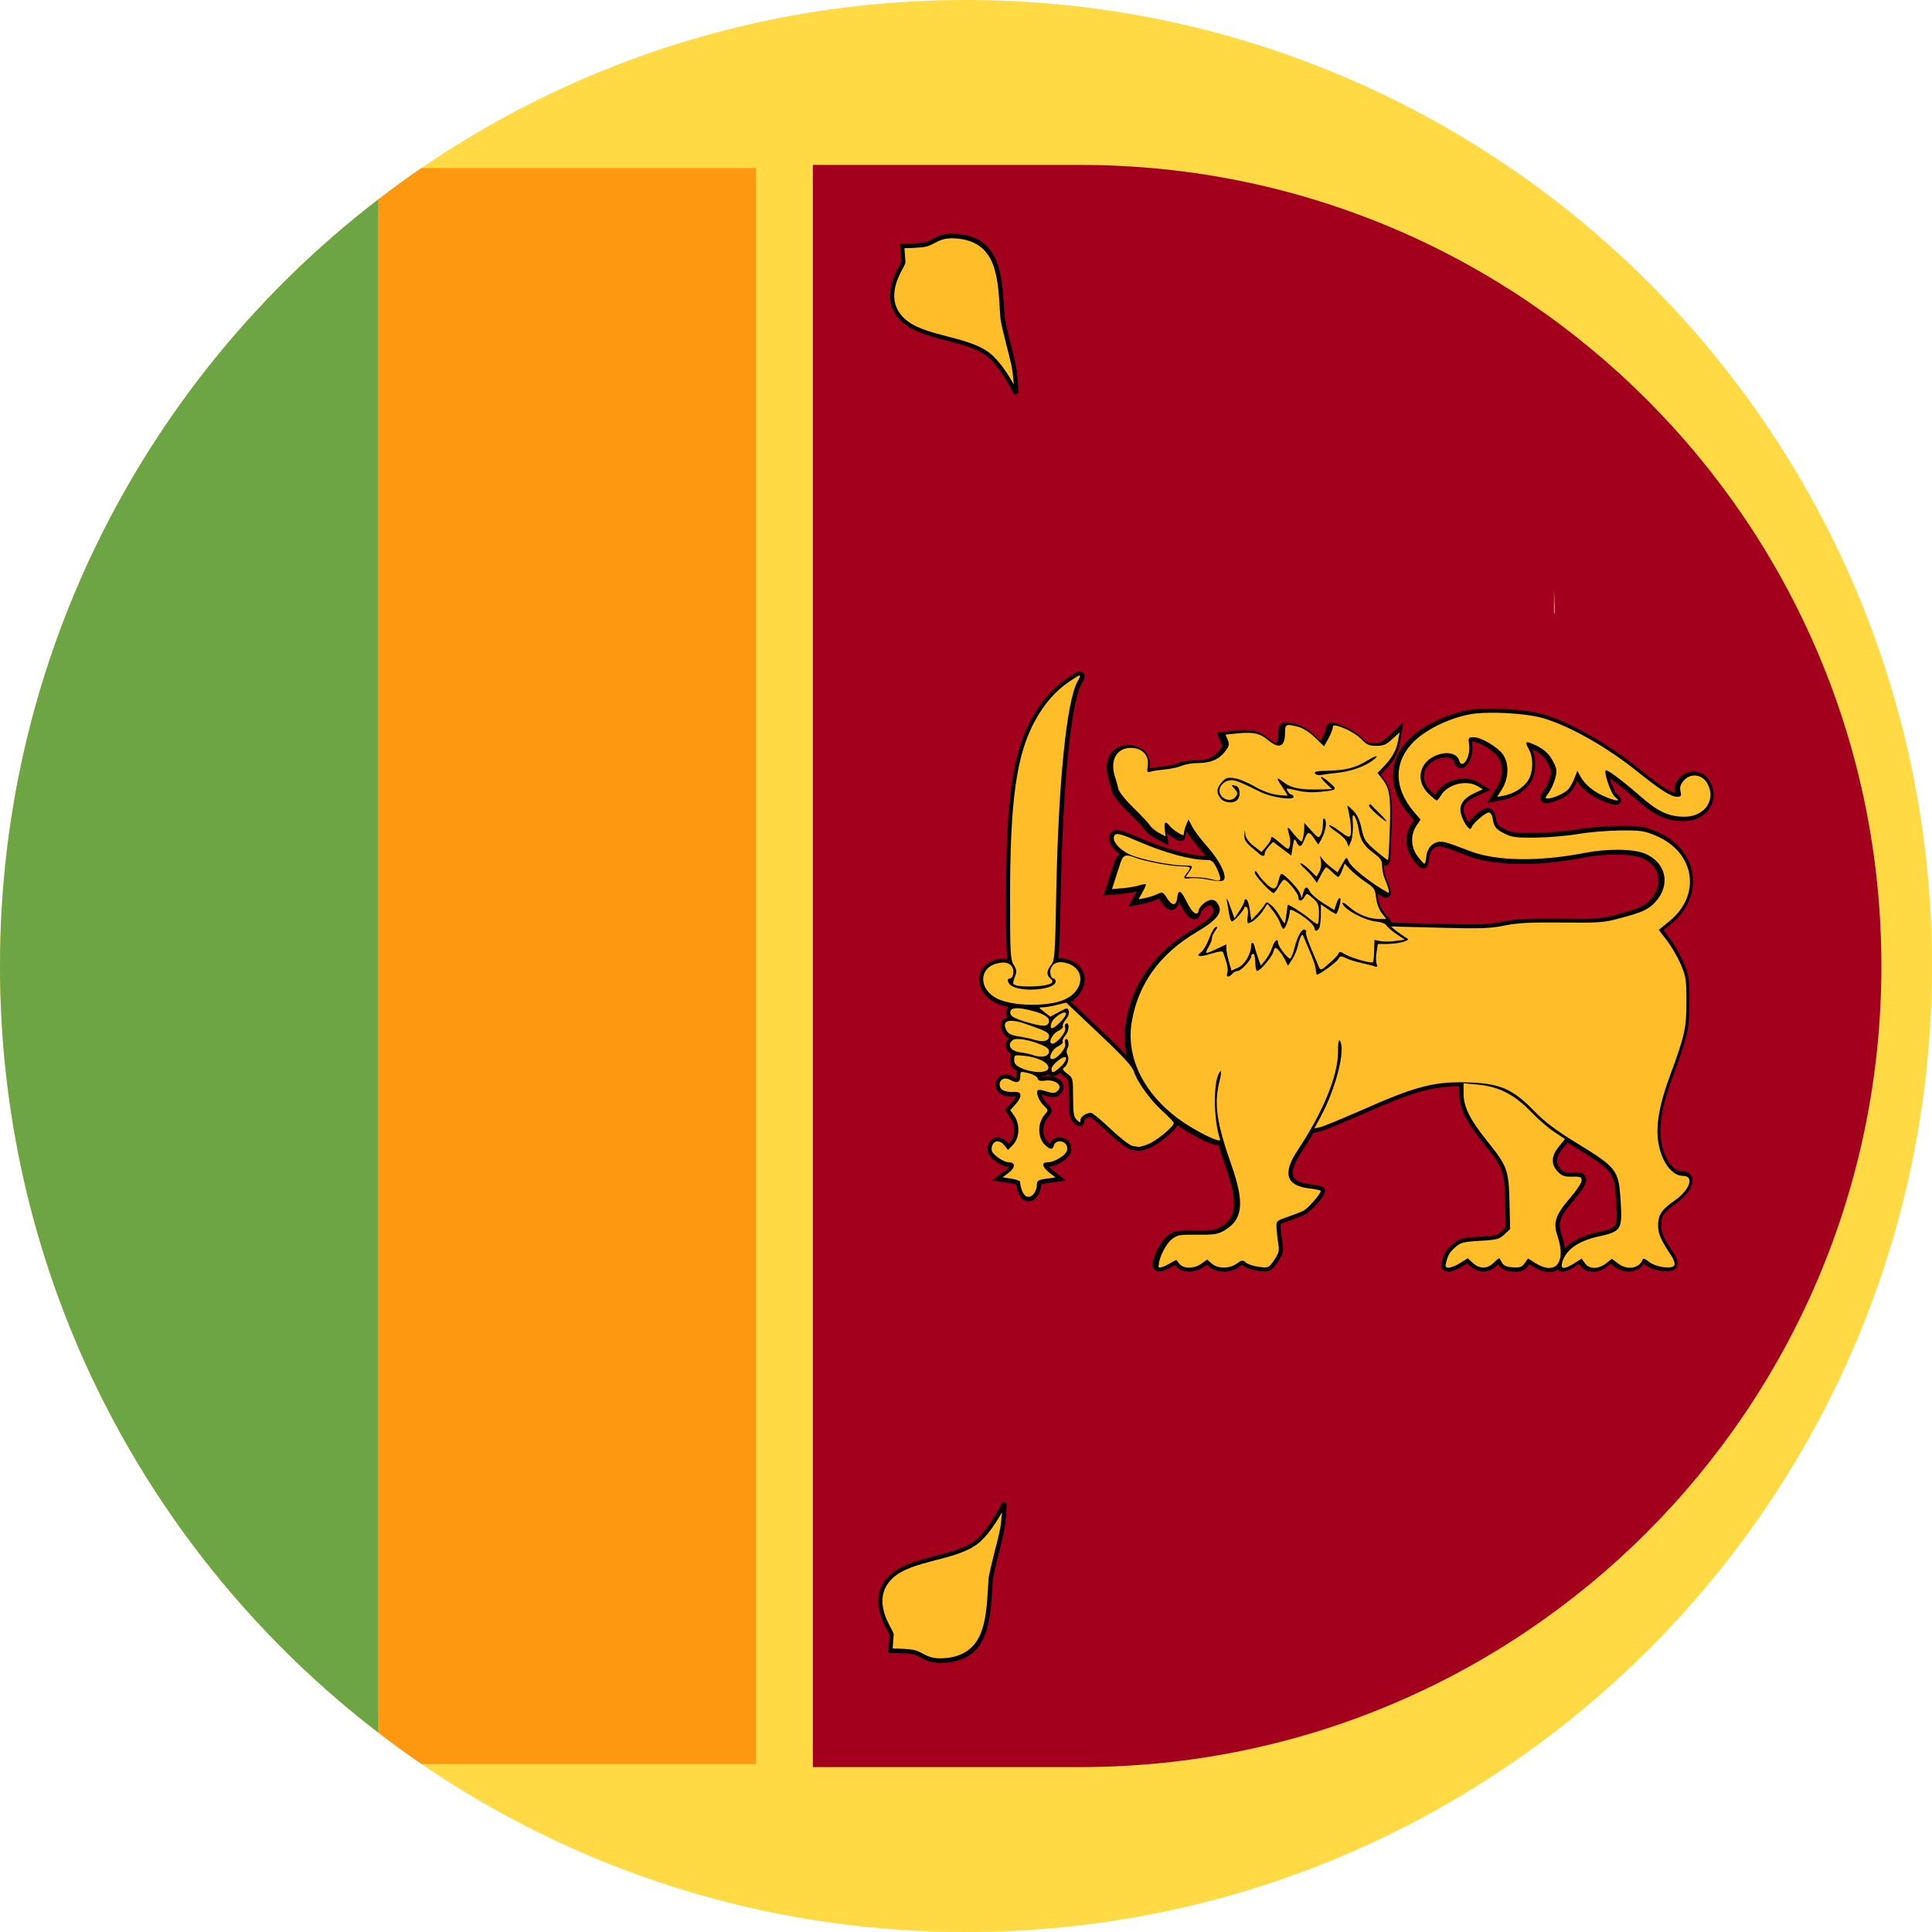 <svg width="164" height="164" viewBox="0 0 164 164" fill="none" xmlns="http://www.w3.org/2000/svg">
<g clip-path="url(#clip0_2015_1567)">
<path d="M0 14.261H0V149.739H0V82.001V14.261Z" fill="#FF9811"/>
<path d="M82 164C127.287 164 164 127.287 164 82C164 36.713 127.287 0 82 0C36.713 0 0 36.713 0 82C0 127.287 36.713 164 82 164Z" fill="#FFDA44"/>
<path d="M64.174 14.261H35.783C34.525 15.121 33.294 16.016 32.087 16.943L24.957 82L32.087 147.057C33.294 147.984 34.525 148.879 35.783 149.739H64.174V14.261Z" fill="#FF9811"/>
<path d="M69 14H91.704C129.259 14 159.704 44.445 159.704 82V82C159.704 119.555 129.259 150 91.704 150H69V14Z" fill="#A2001D"/>
<path d="M99.251 107.275L99.849 106.943L100.107 107.275C100.446 107.725 101.383 107.712 101.994 107.261L102.47 106.917L102.863 107.261C103.379 107.712 104.357 107.712 104.982 107.261C105.416 106.943 105.484 106.943 105.769 107.182C105.946 107.328 106.448 107.487 106.883 107.54C107.684 107.646 107.698 107.632 108.159 106.957C108.553 106.387 108.607 106.148 108.512 105.592C108.445 105.155 108.39 104.717 108.363 104.28C108.322 103.631 108.336 103.631 109.3 103.3C109.83 103.114 110.454 102.876 110.672 102.757C111.052 102.558 112.111 101.339 112.111 101.1C112.111 101.034 111.69 100.941 111.188 100.888C109.178 100.663 108.838 99.616 110.142 97.656C112.274 94.462 113.564 91.349 113.578 89.361C113.578 88.474 113.632 88.182 113.754 88.368C114.229 89.149 113.374 92.462 112.084 94.833L111.568 95.787L112.07 95.681C112.342 95.615 113.958 94.953 115.642 94.211C120.272 92.157 121.861 91.76 124.862 91.892C127.374 91.998 128.447 92.475 130.212 94.29C131.149 95.257 132.059 95.933 133.716 96.953C137.247 99.113 137.396 99.298 137.559 101.829C137.735 104.399 137.64 104.532 135.658 104.969C133.96 105.34 132.888 106.109 132.602 107.182C132.453 107.752 132.765 107.778 133.634 107.235L134.259 106.837L134.544 107.235C134.911 107.752 135.699 107.752 136.337 107.235L136.826 106.851L137.328 107.235C138.102 107.844 139.134 107.699 139.433 106.93C139.487 106.784 139.637 106.837 139.949 107.089C140.519 107.566 141.972 107.778 142.135 107.394C142.19 107.248 142.081 106.89 141.877 106.599C141.035 105.353 140.764 104.77 140.75 104.095C140.737 103.154 141.022 102.704 142.122 101.935C143.452 101.008 143.86 99.815 142.855 99.815C142.23 99.815 141.606 99.272 141.198 98.397C140.383 96.609 140.546 94.608 141.769 91.282C143.018 87.904 143.154 87.281 143.154 85.016C143.154 83.187 143.113 82.869 142.678 81.875C142.42 81.266 141.891 80.352 141.511 79.848L140.804 78.934L141.701 78.205C144.444 75.979 143.887 72.349 140.574 70.945C139.555 70.521 139.311 70.481 137.532 70.494C136.473 70.507 134.843 70.64 133.933 70.799C132.996 70.958 131.407 71.09 130.321 71.104C128.596 71.117 128.298 71.064 127.632 70.719C126.94 70.362 126.818 70.189 126.682 69.355C126.655 69.182 126.532 69.01 126.41 68.97C126.179 68.904 125.079 69.818 124.916 70.229C124.835 70.428 124.767 70.415 124.536 70.15C124.387 69.977 124.17 69.567 124.061 69.235C123.789 68.427 124.129 67.818 125.107 67.354L125.867 66.996L125.419 66.731C124.495 66.175 122.92 66.559 122.35 67.473C122.187 67.738 122.01 67.95 121.956 67.95C121.902 67.95 121.603 67.698 121.277 67.394C120.082 66.254 120.49 64.572 122.092 64.055C122.947 63.777 123.694 63.989 123.857 64.545C124.102 65.393 124.835 64.28 124.713 63.273C124.618 62.611 124.631 62.584 125.107 62.584C125.758 62.584 127.171 63.432 127.605 64.081C128.108 64.85 128.067 66.042 127.524 66.943L127.089 67.645L127.659 67.54C128.488 67.38 129.303 66.877 129.71 66.254C130.145 65.605 130.185 64.346 129.805 63.657C129.438 62.995 129.479 62.889 130.022 63.114C130.959 63.498 131.462 63.909 131.828 64.625C132.168 65.274 132.181 65.433 132.005 66.109C131.896 66.519 131.638 67.062 131.448 67.314C131.149 67.712 131.136 67.778 131.38 67.778C131.828 67.778 132.765 67.367 133.105 67.023C133.268 66.85 133.512 66.413 133.648 66.069L133.892 65.433L134.164 65.923C134.558 66.612 135.305 67.235 136.228 67.619C137.219 68.03 137.627 68.056 137.111 67.672C136.758 67.407 136.119 65.565 136.31 65.393C136.418 65.287 137.763 66.294 139.311 67.645C140.764 68.917 141.673 69.328 143.004 69.328C144.702 69.328 145.707 67.884 144.933 66.506C144.484 65.711 143.493 65.592 142.909 66.281C142.638 66.599 142.57 66.85 142.651 67.168C142.746 67.566 142.706 67.632 142.339 67.632C141.85 67.632 140.872 67.01 139.134 65.605C136.486 63.459 133.281 61.63 130.959 60.955C129.466 60.531 126.288 60.358 124.781 60.636C123.138 60.928 121.209 61.842 120.15 62.823C118.276 64.558 118.249 66.864 120.069 68.97L120.585 69.567L120.231 70.097C119.715 70.878 119.756 71.925 120.34 72.694C120.598 73.038 120.856 73.316 120.91 73.316C120.965 73.316 121.033 73.091 121.06 72.826C121.114 72.15 121.413 71.7 121.915 71.514C122.377 71.355 122.676 71.435 124.781 72.243C126.994 73.104 130.633 73.157 134.504 72.402C136.405 72.031 138.632 72.044 139.623 72.455C141.429 73.197 141.85 75.105 140.519 76.562C139.949 77.198 139.392 77.45 137.532 77.94C136.119 78.325 135.78 78.338 132.575 78.311C129.832 78.285 128.841 78.338 127.727 78.563C126.505 78.815 125.758 78.841 122.187 78.749L118.059 78.642L118.52 79.013C118.778 79.212 119.132 79.464 119.308 79.57C119.62 79.742 119.607 79.769 119.145 79.941C118.874 80.034 118.262 80.126 117.801 80.126H116.959L116.85 80.829C116.782 81.213 116.796 81.663 116.864 81.836C116.959 82.074 116.932 82.114 116.66 82.021C116.484 81.955 115.981 81.836 115.56 81.743C115.139 81.65 114.555 81.478 114.284 81.345C113.822 81.12 113.768 81.133 113.591 81.425C113.442 81.69 112.002 82.737 111.785 82.737C111.758 82.737 111.704 82.538 111.69 82.286C111.676 82.034 111.459 81.398 111.228 80.868C110.997 80.338 110.753 79.742 110.685 79.57C110.59 79.305 110.549 79.292 110.427 79.49C110.346 79.623 110.237 79.994 110.169 80.299C110.101 80.603 109.898 81.12 109.694 81.425L109.327 81.981L109.096 81.504C108.838 80.988 108.417 80.458 108.268 80.458C108.214 80.458 108.132 80.617 108.078 80.829C107.956 81.253 106.964 82.419 106.72 82.419C106.625 82.419 106.557 82.087 106.557 81.69C106.557 81.292 106.475 80.961 106.38 80.961C106.285 80.961 106.204 81.067 106.204 81.186C106.204 81.491 105.348 82.419 105.063 82.419C104.941 82.419 104.737 82.525 104.615 82.657C104.303 83.002 104.045 82.962 104.181 82.578C104.248 82.392 104.208 81.981 104.085 81.637L103.827 80.842C103.787 80.71 103.474 80.749 102.836 80.948C101.791 81.279 101.437 81.213 101.981 80.802C102.171 80.656 102.47 80.126 102.646 79.65C102.823 79.172 103.067 78.735 103.203 78.695C103.393 78.642 103.379 78.709 103.162 79C102.999 79.212 102.877 79.49 102.877 79.636C102.877 79.782 102.755 80.1 102.605 80.352C102.456 80.603 102.361 80.842 102.402 80.882C102.442 80.921 102.836 80.762 103.284 80.55L104.099 80.166V80.511C104.099 80.696 104.194 81.2 104.316 81.624L104.534 82.392L105.09 82.14C105.661 81.889 106.204 80.974 106.204 80.259C106.204 79.915 106.408 79.968 106.489 80.338C106.516 80.445 106.638 80.855 106.774 81.253L107.019 81.968L107.399 81.518C107.603 81.266 107.874 80.789 107.983 80.445C108.173 79.848 108.485 79.583 108.485 80.02C108.485 80.338 109.368 81.465 109.531 81.359C109.612 81.306 109.775 80.895 109.898 80.418C110.142 79.438 110.536 78.775 110.78 78.921C110.875 78.974 110.916 79.08 110.862 79.146C110.807 79.212 111.011 79.848 111.31 80.55L111.975 82.127C112.084 82.392 112.179 82.352 112.817 81.796C113.211 81.451 113.578 81.08 113.618 80.948C113.686 80.762 113.768 80.762 114.148 80.988C114.664 81.306 116.402 81.809 116.538 81.677C116.592 81.624 116.647 81.186 116.647 80.683L116.674 79.782L117.176 79.888C117.448 79.941 118.032 79.941 118.466 79.875L119.254 79.769L118.561 79.305C118.181 79.053 117.787 78.709 117.692 78.563C117.597 78.404 117.258 78.272 116.864 78.232C115.818 78.139 113.958 77.132 113.958 76.642C113.958 76.549 114.216 76.708 114.528 76.986C115.221 77.609 116.198 78.007 117.04 78.007H117.679L117.285 77.503C117.054 77.212 116.864 76.655 116.809 76.205C116.728 75.476 116.66 75.357 115.872 74.84C115.411 74.522 114.827 74.045 114.582 73.78L114.148 73.303L113.931 73.873C113.808 74.191 113.659 74.442 113.605 74.442C113.55 74.442 113.306 74.257 113.089 74.032C112.871 73.806 112.627 73.621 112.573 73.621C112.518 73.621 112.315 73.926 112.125 74.284L111.785 74.946L111.513 74.562C111.364 74.35 111.025 73.979 110.739 73.727C110.454 73.475 110.318 73.276 110.414 73.276C110.509 73.276 110.862 73.528 111.174 73.846L111.758 74.416L111.989 74.005C112.125 73.754 112.179 73.382 112.125 73.064C112.029 72.614 112.043 72.588 112.22 72.866C112.328 73.038 112.668 73.382 112.98 73.621L113.537 74.058L113.917 73.382C114.297 72.707 114.297 72.707 114.474 73.104C114.705 73.647 116.375 74.972 117.787 75.754C118.004 75.873 117.909 75.463 117.516 74.509C117.407 74.257 117.325 73.806 117.325 73.502C117.325 73.051 117.19 72.853 116.606 72.415C115.75 71.779 115.479 71.342 115.316 70.322C115.248 69.911 115.098 69.447 114.99 69.302C114.813 69.076 114.786 69.209 114.84 69.964C114.868 70.481 114.8 71.117 114.691 71.395L114.487 71.885L114.324 71.475C114.229 71.249 113.836 70.865 113.442 70.613C113.048 70.362 112.776 70.11 112.831 70.057C112.885 70.004 113.292 70.229 113.727 70.56C114.392 71.064 114.542 71.117 114.637 70.892C114.745 70.627 114.637 69.487 114.433 68.692C114.324 68.295 114.338 68.295 114.84 68.785C115.207 69.143 115.411 69.58 115.574 70.322C115.777 71.276 115.872 71.435 116.782 72.216C117.325 72.68 117.801 73.038 117.828 72.998C117.855 72.959 117.937 71.766 117.977 70.322C118.072 67.566 117.964 66.903 117.285 66.055L116.932 65.618L117.488 65.035C118.208 64.28 118.534 63.671 118.683 62.849L118.806 62.173L118.181 62.743C117.679 63.207 117.434 63.313 116.837 63.313C116.253 63.313 116.022 63.22 115.628 62.809C115.153 62.319 114.324 61.842 113.523 61.617C113.224 61.538 113.129 61.564 113.129 61.763C113.129 61.908 112.966 62.319 112.763 62.69L112.396 63.353L111.636 62.611C111.16 62.16 110.617 61.803 110.196 61.697C109.137 61.431 109.083 61.458 109.083 62.227C109.083 63.392 108.567 63.604 107.657 62.836C106.951 62.24 106.38 62.12 105.05 62.253L104.031 62.359L104.221 62.809C104.371 63.18 104.344 63.339 104.004 63.777C103.474 64.466 102.768 64.77 101.709 64.77C101.22 64.77 100.596 64.876 100.338 64.996C100.08 65.115 99.428 65.261 98.898 65.314C98.368 65.367 97.798 65.446 97.635 65.512C97.377 65.605 97.35 65.526 97.432 64.969C97.554 64.108 96.943 63.485 95.992 63.485C94.756 63.485 94.186 64.572 94.661 65.989C94.77 66.307 94.852 66.625 94.933 66.957C94.987 67.222 95.544 67.924 96.237 68.586C96.902 69.235 97.513 69.898 97.622 70.07C97.73 70.242 98.056 70.521 98.368 70.693L98.939 70.998L98.871 70.401C98.79 69.752 98.939 69.646 99.292 70.11C99.414 70.269 99.74 70.534 100.012 70.693C100.433 70.945 100.501 70.945 100.501 70.733C100.501 70.6 100.582 70.269 100.691 70.017L100.881 69.553L101.207 70.176C101.383 70.521 101.981 71.302 102.51 71.899C103.556 73.078 104.194 74.403 103.868 74.707C103.732 74.827 103.379 74.827 102.632 74.681C102.049 74.562 101.342 74.509 101.044 74.549C100.433 74.628 100.392 74.549 100.759 74.098C101.152 73.621 101.084 73.541 100.31 73.541C99.414 73.541 97.201 73.118 96.345 72.799C95.517 72.481 95.327 72.561 95.082 73.329L94.634 74.721L94.39 75.476L95.286 75.396C95.775 75.357 96.413 75.251 96.698 75.158C96.983 75.065 97.241 75.025 97.269 75.065C97.296 75.105 97.174 75.396 96.983 75.728L96.644 76.337L97.201 76.231C97.513 76.165 97.975 76.019 98.233 75.9C98.681 75.688 98.722 75.701 99.075 76.258C99.509 76.933 99.862 76.907 99.93 76.191C100.012 75.449 100.256 75.555 100.731 76.549C101.193 77.503 101.655 77.834 101.75 77.278C101.777 77.092 102.021 76.788 102.293 76.602C102.836 76.231 103.244 76.337 103.488 76.933C103.732 77.543 103.189 78.166 101.6 79.106C98.436 80.974 96.59 83.545 96.06 86.804C95.585 89.746 97.065 92.793 100.039 94.979C101.465 96.026 103.719 97.126 103.569 96.715C102.958 94.926 102.986 91.508 103.597 90.938C103.692 90.845 103.665 91.203 103.529 91.733C103.04 93.681 103.244 95.231 104.52 98.861C105.674 102.147 105.511 103.552 103.882 104.479C103.366 104.77 103.026 104.823 101.628 104.81C100.107 104.797 99.944 104.823 99.455 105.208C98.98 105.579 98.368 106.784 98.368 107.354C98.219 107.699 98.572 107.659 99.251 107.275ZM123.952 107.208L124.591 106.811L125.025 107.208C125.595 107.738 126.261 107.725 126.804 107.182C127.048 106.943 127.252 106.784 127.279 106.811C127.361 106.943 127.442 107.076 127.51 107.208C127.646 107.434 127.917 107.553 128.42 107.579C129.017 107.619 129.18 107.566 129.425 107.222L129.71 106.824L130.335 107.222C132.059 108.295 132.969 107.169 132.209 104.916C131.815 103.777 132.032 103.128 133.295 101.67C133.825 101.061 134.259 100.398 134.259 100.213C134.259 99.908 134.164 99.868 133.458 99.881C132.779 99.895 132.589 99.828 132.222 99.444C131.638 98.822 131.679 98.106 132.331 97.324L132.847 96.688L131.923 96.079C131.421 95.748 130.511 94.953 129.9 94.317C128.529 92.899 127.198 92.223 125.419 92.064L124.237 91.958V92.833C124.237 93.959 124.781 95.045 126.261 96.887C127.945 98.981 128.067 99.298 128.135 102.028L128.189 104.333L127.7 104.784C127.266 105.194 127.062 105.247 125.636 105.327C124.278 105.406 123.993 105.473 123.599 105.817C123.07 106.268 122.92 106.519 122.757 107.155C122.662 107.526 122.703 107.606 122.975 107.606C123.178 107.606 123.613 107.42 123.952 107.208ZM88.021 100.517C88.021 100.226 88.157 100.146 88.809 100.054L89.596 99.948L89.067 99.537C88.442 99.047 88.388 98.662 88.931 98.662C89.488 98.662 90.411 98.106 90.56 97.695C90.628 97.51 90.588 97.245 90.465 97.112C90.153 96.768 89.583 96.821 89.474 97.205C89.352 97.616 89.162 97.616 88.727 97.205C88.062 96.596 88.048 95.324 88.7 94.595C88.999 94.25 88.999 94.224 88.618 93.866C88.198 93.482 87.899 92.713 88.103 92.541C88.17 92.488 88.496 92.528 88.836 92.647C89.325 92.806 89.515 92.806 89.705 92.66C90.316 92.197 89.65 91.6 88.686 91.733C88.293 91.786 88.13 91.733 88.075 91.534C88.035 91.388 87.695 91.19 87.301 91.097C86.609 90.925 86.609 90.925 86.609 91.388C86.609 91.892 86.31 91.985 85.753 91.667C85.291 91.402 84.857 91.614 84.857 92.078C84.857 92.515 85.319 92.74 86.133 92.687C86.758 92.647 86.785 93.098 86.188 93.76L85.753 94.237L86.093 94.714C86.595 95.416 86.554 96.596 85.998 97.165L85.563 97.616L85.278 97.245C84.884 96.741 84.355 96.768 84.205 97.311C84.11 97.669 84.192 97.828 84.64 98.199C84.952 98.451 85.387 98.662 85.631 98.662C86.228 98.662 86.201 99.113 85.59 99.577L85.101 99.934L85.848 100.054C86.256 100.12 86.595 100.239 86.595 100.319C86.595 100.623 86.785 101.564 87.274 101.591C87.736 101.617 88.021 100.968 88.021 100.517ZM97.486 97.112C98.165 96.847 99.631 95.642 99.631 95.337C99.631 95.244 99.224 94.807 98.735 94.37C97.69 93.442 96.562 91.892 96.264 90.991C96.114 90.514 95.368 89.706 93.276 87.732L90.506 85.108L89.705 85.307C89.27 85.413 88.727 85.506 88.51 85.506C88.143 85.506 88.143 85.532 88.646 85.903L89.162 86.301L89.895 85.903C90.601 85.519 90.628 85.519 90.723 85.824C90.778 86.009 90.669 86.314 90.465 86.552C90.275 86.778 90.166 87.029 90.221 87.122C90.275 87.215 90.099 87.387 89.814 87.52C89.297 87.771 88.931 88.593 89.338 88.593C89.705 88.593 90.52 87.612 90.424 87.281C90.37 87.109 90.397 86.937 90.479 86.897C90.791 86.712 90.778 87.493 90.452 87.864C90.262 88.089 90.153 88.341 90.207 88.434C90.262 88.527 90.085 88.699 89.8 88.831C89.284 89.083 88.917 89.905 89.325 89.905C89.718 89.905 90.533 88.964 90.424 88.619C90.37 88.434 90.397 88.248 90.465 88.209C90.683 88.089 90.791 88.699 90.615 88.99C90.52 89.149 90.52 89.375 90.615 89.547C90.791 89.865 90.615 90.461 90.289 90.647C90.153 90.726 90.248 90.885 90.588 91.137C91.076 91.495 91.09 91.534 91.09 93.137C91.09 94.476 91.144 94.82 91.402 95.059C91.687 95.324 91.715 95.324 91.715 95.072C91.715 94.794 92.204 94.462 92.611 94.462C92.733 94.462 93.48 95.072 94.267 95.827C95.069 96.582 95.897 97.231 96.128 97.271L96.685 97.364C96.766 97.351 97.119 97.258 97.486 97.112ZM88.999 90.633C88.999 90.196 88.089 89.746 86.989 89.626C86.106 89.534 86.093 89.534 86.093 89.971C86.093 90.329 86.228 90.461 86.84 90.726C87.817 91.124 88.999 91.084 88.999 90.633ZM89.99 90.594C90.438 90.196 90.642 89.732 90.384 89.732C90.072 89.732 89.257 90.448 89.257 90.713C89.257 91.137 89.406 91.11 89.99 90.594ZM89.039 89.322C89.08 89.083 88.917 88.911 88.456 88.712C87.451 88.275 86.256 88.063 85.971 88.288C85.441 88.699 85.794 89.242 86.649 89.335C86.989 89.375 87.464 89.481 87.681 89.56C88.361 89.812 88.985 89.693 89.039 89.322ZM89.039 88.01C89.094 87.665 88.863 87.533 87.002 86.897C85.617 86.42 84.993 86.645 85.441 87.467C85.59 87.758 85.848 87.877 86.432 87.97C86.867 88.036 87.451 88.156 87.749 88.248C88.537 88.487 88.985 88.394 89.039 88.01ZM89.976 86.791C90.262 86.513 90.492 86.181 90.492 86.062C90.492 85.665 89.379 86.367 89.243 86.857C89.067 87.44 89.338 87.414 89.976 86.791ZM89.039 86.712C89.107 86.314 88.428 85.956 87.098 85.678C86.12 85.479 85.699 85.585 85.767 86.036C85.808 86.274 86.133 86.447 87.057 86.738C88.523 87.175 88.972 87.175 89.039 86.712ZM90.343 84.856C92.04 84.115 92.19 82.26 90.588 81.769C89.922 81.571 89.501 81.677 89.243 82.114C89.053 82.445 89.175 83.068 89.447 83.068C89.542 83.068 89.61 83.187 89.61 83.32C89.61 83.969 87.016 84.26 85.943 83.73C85.563 83.545 85.4 83.068 85.713 83.068C85.943 83.068 86.106 82.578 85.984 82.233C85.821 81.756 85.332 81.597 84.626 81.783C83.037 82.193 83.078 84.022 84.694 84.79C86.038 85.426 88.958 85.466 90.343 84.856ZM89.284 83.426C89.379 83.333 89.338 83.2 89.175 83.068C88.809 82.79 88.836 82.379 89.23 81.902C89.528 81.544 89.569 81.014 89.664 75.661C89.841 66.44 90.547 59.497 91.47 57.841C91.837 57.178 91.782 57.178 90.832 57.814C89.61 58.636 88.673 59.696 87.844 61.206C86.283 64.081 85.74 67.937 85.74 76.178C85.74 80.855 85.767 81.465 86.052 81.902C86.31 82.326 86.323 82.472 86.147 82.922C86.025 83.214 85.971 83.492 86.025 83.532C86.364 83.863 88.904 83.783 89.284 83.426ZM103.569 74.641C103.624 74.562 103.502 74.164 103.311 73.754C102.999 73.118 102.877 72.998 102.442 72.998C101.071 72.998 98.871 72.402 96.59 71.408C95.272 70.839 94.824 70.706 94.661 70.852C94.254 71.223 94.933 72.111 95.965 72.561C96.888 72.972 99.441 73.475 100.609 73.475C101.288 73.475 101.302 73.502 100.921 74.045L100.636 74.442L101.41 74.456C101.831 74.469 102.415 74.535 102.7 74.601C103.461 74.8 103.474 74.8 103.569 74.641Z" fill="#FFBE29"/>
<path d="M131.516 107.99C131.163 107.99 130.715 107.871 130.158 107.526L129.819 107.314L129.737 107.434C129.384 107.924 129.058 107.977 128.406 107.937C127.985 107.911 127.469 107.818 127.211 107.381C127.198 107.354 127.184 107.341 127.171 107.314C127.143 107.341 127.103 107.381 127.062 107.42C126.383 108.096 125.487 108.109 124.781 107.46L124.55 107.248L124.142 107.5C123.789 107.725 123.273 107.95 122.975 107.95C122.866 107.95 122.622 107.95 122.459 107.752C122.296 107.553 122.35 107.301 122.404 107.063C122.581 106.36 122.784 106.056 123.368 105.552C123.871 105.115 124.265 105.049 125.623 104.982C127.062 104.903 127.13 104.85 127.456 104.532L127.822 104.187L127.768 102.041C127.7 99.378 127.619 99.153 125.976 97.112C124.441 95.204 123.871 94.052 123.871 92.833V92.21C121.494 92.223 119.838 92.727 115.764 94.529C114.257 95.191 112.464 95.946 112.125 96.026L111.486 96.171C111.16 96.728 110.807 97.284 110.441 97.854C109.83 98.782 109.599 99.484 109.789 99.881C109.952 100.226 110.427 100.438 111.228 100.531C112.274 100.65 112.478 100.809 112.478 101.1C112.478 101.591 111.201 102.889 110.835 103.074C110.59 103.194 109.979 103.445 109.409 103.631C109.083 103.737 108.784 103.843 108.716 103.896C108.703 103.949 108.716 104.108 108.716 104.24C108.743 104.664 108.798 105.102 108.866 105.526C108.974 106.175 108.893 106.493 108.445 107.142C107.901 107.937 107.752 108.003 106.829 107.884C106.38 107.831 105.783 107.659 105.525 107.434C105.484 107.394 105.457 107.381 105.43 107.367C105.362 107.407 105.24 107.5 105.185 107.54C104.425 108.096 103.271 108.083 102.619 107.513L102.442 107.354L102.198 107.526C101.41 108.096 100.27 108.07 99.808 107.46L99.74 107.381L99.306 107.619C98.722 107.937 98.369 108.003 98.111 107.844C97.948 107.752 97.853 107.566 97.853 107.354C97.853 106.678 98.518 105.367 99.075 104.929C99.659 104.466 99.93 104.439 101.478 104.466C102.891 104.479 103.121 104.426 103.556 104.187C104.819 103.472 105.24 102.465 104.031 99.007C103.8 98.344 103.597 97.748 103.434 97.205C103.23 97.231 102.836 97.152 101.886 96.675C101.22 96.331 100.514 95.92 99.93 95.509C99.672 96.118 98.328 97.073 97.73 97.377V97.39L97.595 97.443C97.106 97.629 96.766 97.722 96.617 97.695L96.046 97.602C95.517 97.51 94.064 96.132 93.996 96.066C93.276 95.39 92.719 94.926 92.529 94.807C92.326 94.833 92.109 94.992 92.054 95.072C92.054 95.218 92.041 95.456 91.81 95.562C91.552 95.681 91.348 95.496 91.144 95.297C90.778 94.953 90.723 94.502 90.723 93.111C90.723 91.653 90.723 91.653 90.37 91.402C90.221 91.296 90.085 91.176 89.99 91.057C89.691 91.309 89.433 91.441 89.175 91.335C89.094 91.296 89.04 91.256 88.999 91.19C88.836 91.282 88.632 91.335 88.388 91.362C88.388 91.375 88.388 91.375 88.401 91.388C88.442 91.388 88.51 91.388 88.632 91.375C89.379 91.269 90.044 91.534 90.234 92.011C90.37 92.342 90.248 92.7 89.909 92.952C89.528 93.243 89.135 93.137 88.7 92.992C88.591 92.952 88.496 92.925 88.415 92.912C88.483 93.111 88.632 93.416 88.849 93.614C89.338 94.065 89.433 94.317 88.958 94.847C88.442 95.43 88.442 96.476 88.958 96.953C89.026 97.019 89.08 97.059 89.121 97.099C89.203 96.834 89.433 96.635 89.719 96.569C90.085 96.49 90.479 96.609 90.723 96.9C90.927 97.125 90.995 97.523 90.886 97.841C90.696 98.411 89.678 98.994 89.026 99.047C89.08 99.113 89.162 99.179 89.284 99.272L90.493 100.213L88.849 100.438C88.564 100.478 88.428 100.504 88.374 100.531C88.374 100.531 88.374 100.531 88.374 100.544V100.69L88.361 100.703C88.32 101.061 88.17 101.471 87.885 101.736C87.709 101.908 87.491 101.988 87.274 101.975C86.595 101.948 86.324 101.047 86.256 100.544C86.161 100.517 86.011 100.478 85.808 100.438L84.205 100.199L85.387 99.325C85.536 99.219 85.618 99.126 85.672 99.06H85.658C85.292 99.06 84.762 98.782 84.436 98.517C83.934 98.106 83.73 97.814 83.879 97.245C83.974 96.874 84.219 96.635 84.545 96.569C84.911 96.503 85.305 96.675 85.59 97.059L85.618 97.086L85.753 96.94C86.188 96.476 86.215 95.509 85.808 94.939L85.305 94.224L85.93 93.535C86.147 93.296 86.215 93.151 86.256 93.071C86.228 93.071 86.201 93.071 86.174 93.071C85.536 93.111 85.061 93.005 84.789 92.74C84.613 92.568 84.517 92.356 84.517 92.104C84.517 91.759 84.667 91.481 84.939 91.322C85.237 91.15 85.618 91.176 85.957 91.375C86.12 91.468 86.215 91.494 86.269 91.508C86.269 91.481 86.269 91.455 86.269 91.415C86.269 91.229 86.269 91.057 86.337 90.912C85.971 90.713 85.74 90.474 85.74 89.997C85.74 89.825 85.74 89.639 85.848 89.481C85.618 89.348 85.468 89.162 85.414 88.937C85.332 88.659 85.414 88.381 85.645 88.156C85.441 88.05 85.278 87.904 85.156 87.679C84.857 87.122 84.979 86.791 85.129 86.605C85.224 86.486 85.359 86.407 85.522 86.367C85.482 86.287 85.454 86.208 85.427 86.128C85.373 85.797 85.495 85.598 85.618 85.492C85.224 85.413 84.857 85.294 84.572 85.161C83.608 84.698 83.051 83.85 83.132 82.988C83.2 82.246 83.743 81.677 84.572 81.465C84.925 81.372 85.251 81.359 85.522 81.412C85.414 80.723 85.4 79.398 85.4 76.205C85.4 67.937 85.957 63.975 87.546 61.06C88.401 59.497 89.379 58.384 90.656 57.536C91.389 57.046 91.674 56.86 91.945 57.112C92.204 57.351 92.027 57.655 91.81 58.053C90.913 59.656 90.221 66.585 90.044 75.714C89.977 79.133 89.936 80.617 89.827 81.359C90.085 81.332 90.37 81.359 90.696 81.465C91.511 81.716 92.027 82.313 92.068 83.055C92.109 83.743 91.742 84.406 91.104 84.883L91.199 84.923L90.913 85.042L93.521 87.506C94.485 88.421 95.164 89.096 95.639 89.6C95.435 88.686 95.408 87.771 95.558 86.844C96.101 83.478 98.016 80.802 101.261 78.894C103.013 77.861 103.094 77.41 102.986 77.172C102.918 76.999 102.836 76.894 102.755 76.867C102.66 76.841 102.51 76.894 102.334 77.013C102.117 77.159 101.954 77.384 101.94 77.45C101.872 77.914 101.573 78.007 101.451 78.02C101.044 78.073 100.636 77.675 100.229 76.827C100.175 76.708 100.12 76.615 100.08 76.536C99.998 76.933 99.835 77.159 99.564 77.225C99.075 77.344 98.708 76.774 98.586 76.576C98.531 76.496 98.436 76.35 98.382 76.271C98.328 76.297 98.246 76.324 98.206 76.35C97.921 76.483 97.432 76.642 97.092 76.708L95.775 76.973L96.481 75.688C96.481 75.688 96.481 75.688 96.481 75.675C96.142 75.754 95.585 75.847 95.123 75.887L93.684 76.019L94.539 73.343C94.648 73.011 94.77 72.68 95.055 72.508C94.566 72.15 94.227 71.7 94.159 71.302C94.118 71.037 94.2 70.785 94.376 70.613C94.702 70.309 95.191 70.454 96.685 71.103C98.871 72.058 101.03 72.641 102.347 72.654C102.252 72.534 102.144 72.402 102.035 72.283C101.505 71.686 100.949 70.945 100.718 70.56C100.677 70.706 100.65 70.825 100.65 70.865C100.65 70.945 100.65 71.196 100.419 71.329C100.175 71.475 99.917 71.329 99.618 71.13C99.455 71.024 99.238 70.878 99.061 70.719L99.197 71.766L98.016 71.13C97.69 70.958 97.282 70.64 97.119 70.375C97.051 70.256 96.508 69.659 95.788 68.97C95.653 68.838 94.512 67.712 94.39 67.155C94.322 66.85 94.227 66.532 94.132 66.228C93.833 65.34 93.887 64.532 94.295 63.962C94.621 63.498 95.164 63.247 95.802 63.247C96.4 63.247 96.916 63.459 97.242 63.843C97.54 64.187 97.662 64.651 97.595 65.141C97.595 65.168 97.581 65.194 97.581 65.221C97.893 65.154 98.355 65.102 98.654 65.075C99.183 65.022 99.781 64.889 99.971 64.797C100.324 64.624 101.017 64.545 101.492 64.545C102.456 64.545 103.04 64.293 103.502 63.697C103.773 63.353 103.76 63.326 103.665 63.088L103.298 62.187L104.805 62.028C106.231 61.869 106.896 62.028 107.684 62.69C108.105 63.048 108.322 63.074 108.363 63.061C108.404 63.048 108.512 62.876 108.512 62.359C108.512 61.988 108.512 61.643 108.77 61.445C109.056 61.219 109.436 61.325 110.074 61.484C110.549 61.604 111.16 61.988 111.676 62.478L112.097 62.889L112.233 62.637C112.423 62.279 112.546 61.961 112.559 61.882C112.559 61.696 112.627 61.537 112.763 61.445C112.98 61.272 113.279 61.365 113.415 61.405C114.284 61.657 115.166 62.16 115.682 62.69C116.008 63.035 116.144 63.088 116.633 63.088C117.135 63.088 117.285 63.021 117.733 62.611L119.132 61.312L118.833 63.035C118.683 63.936 118.317 64.598 117.543 65.406L117.203 65.751L117.353 65.936C118.14 66.917 118.222 67.738 118.127 70.441C118.032 73.21 117.991 73.25 117.855 73.369C117.733 73.475 117.611 73.488 117.475 73.449C117.475 73.488 117.475 73.541 117.475 73.581C117.475 73.833 117.556 74.244 117.638 74.442C118.1 75.542 118.167 75.887 117.923 76.099C117.814 76.191 117.624 76.258 117.407 76.138C117.258 76.059 117.095 75.966 116.932 75.86C116.945 75.953 116.959 76.072 116.972 76.191C117.013 76.576 117.19 77.066 117.38 77.304L118.167 78.325L122.051 78.417C125.609 78.51 126.315 78.484 127.51 78.245C128.651 78.007 129.669 77.954 132.439 77.98C135.617 78.007 135.929 77.993 137.301 77.622C139.188 77.119 139.623 76.88 140.112 76.35C140.669 75.741 140.9 74.999 140.75 74.336C140.601 73.674 140.098 73.131 139.351 72.826C138.442 72.455 136.242 72.442 134.436 72.799C130.498 73.581 126.79 73.515 124.523 72.627C122.472 71.832 122.241 71.779 121.915 71.898C121.549 72.031 121.345 72.362 121.304 72.892C121.291 73.091 121.236 73.714 120.802 73.714C120.68 73.714 120.517 73.714 119.933 72.945C119.267 72.044 119.213 70.838 119.811 69.924L120.014 69.62L119.675 69.222C117.733 66.983 117.774 64.439 119.783 62.571C120.897 61.537 122.88 60.597 124.591 60.292C126.152 60.014 129.411 60.186 130.932 60.623C133.295 61.299 136.554 63.154 139.243 65.34C140.791 66.599 141.782 67.261 142.19 67.288V67.274C142.081 66.824 142.19 66.466 142.529 66.069C142.882 65.658 143.371 65.446 143.887 65.499C144.417 65.552 144.865 65.857 145.15 66.347C145.557 67.062 145.557 67.857 145.177 68.52C144.743 69.262 143.901 69.699 142.909 69.699C141.483 69.699 140.492 69.249 138.971 67.924C137.953 67.036 137.124 66.387 136.636 66.029C136.785 66.546 137.084 67.261 137.233 67.394C137.369 67.5 137.735 67.778 137.545 68.109C137.369 68.427 137.002 68.387 135.984 67.963C135.074 67.579 134.3 66.983 133.852 66.294C133.716 66.625 133.472 67.076 133.254 67.301C132.86 67.712 131.815 68.175 131.272 68.175C131.177 68.175 130.905 68.175 130.783 67.924C130.647 67.659 130.837 67.407 131.054 67.129C131.217 66.917 131.448 66.413 131.557 66.042C131.72 65.459 131.706 65.393 131.407 64.823C131.109 64.254 130.728 63.909 130.063 63.591C130.457 64.399 130.389 65.737 129.9 66.466C129.438 67.155 128.542 67.725 127.619 67.897L126.234 68.162L127.103 66.758C127.578 65.989 127.619 64.929 127.198 64.293C126.804 63.697 125.5 62.955 125.012 62.955C124.998 62.955 124.971 62.955 124.944 62.955C124.957 63.048 124.971 63.154 124.971 63.233C125.079 64.015 124.699 65.075 124.129 65.194C124.047 65.207 123.599 65.274 123.423 64.638C123.396 64.532 123.328 64.452 123.205 64.399C122.947 64.267 122.54 64.267 122.119 64.399C121.467 64.611 121.033 65.049 120.897 65.592C120.775 66.122 120.978 66.678 121.44 67.129C121.589 67.274 121.725 67.394 121.82 67.473C121.861 67.42 121.902 67.354 121.943 67.274C122.608 66.188 124.414 65.751 125.5 66.413L126.532 67.036L125.161 67.672C124.142 68.149 124.156 68.666 124.305 69.103C124.387 69.355 124.536 69.646 124.645 69.805C125.039 69.275 125.962 68.467 126.41 68.599C126.695 68.692 126.885 68.997 126.94 69.262C127.062 69.991 127.103 70.057 127.7 70.362C128.271 70.666 128.501 70.706 130.226 70.706C131.299 70.706 132.86 70.573 133.77 70.415C134.707 70.256 136.35 70.11 137.437 70.11C139.256 70.097 139.555 70.15 140.614 70.587C142.339 71.316 143.452 72.641 143.67 74.244C143.887 75.794 143.208 77.331 141.823 78.457L141.198 78.96L141.687 79.596C142.095 80.113 142.638 81.067 142.909 81.703C143.357 82.75 143.412 83.121 143.412 84.989C143.412 87.294 143.262 87.957 141.999 91.375C140.804 94.608 140.641 96.516 141.416 98.212C141.755 98.941 142.271 99.418 142.746 99.418C143.398 99.418 143.588 99.802 143.629 99.961C143.819 100.57 143.249 101.471 142.217 102.2C141.158 102.942 140.995 103.3 141.008 104.055C141.022 104.651 141.266 105.194 142.067 106.36C142.244 106.612 142.502 107.142 142.353 107.5C142.298 107.632 142.162 107.805 141.85 107.871C141.28 108.003 140.153 107.791 139.596 107.328C139.569 107.301 139.555 107.288 139.528 107.275C139.338 107.566 139.066 107.765 138.7 107.871C138.143 108.03 137.505 107.884 136.989 107.487L136.717 107.275L136.445 107.487C135.997 107.844 135.481 108.003 135.006 107.937C134.639 107.884 134.327 107.699 134.123 107.407L134.042 107.288L133.702 107.5C133.091 107.884 132.63 108.083 132.304 107.844C132.249 107.805 132.222 107.765 132.181 107.725C132.141 107.858 131.883 107.99 131.516 107.99ZM129.629 106.334L130.552 106.904C131.136 107.261 131.611 107.354 131.869 107.155C132.141 106.943 132.304 106.254 131.883 105.022C131.448 103.75 131.693 102.968 133.037 101.418C133.485 100.888 133.797 100.438 133.892 100.239C133.757 100.226 133.567 100.239 133.485 100.239C132.765 100.252 132.439 100.173 131.978 99.683C131.57 99.245 131.041 98.331 132.059 97.086L132.317 96.768L131.733 96.383C131.204 96.039 130.28 95.231 129.656 94.582C128.352 93.23 127.089 92.594 125.405 92.448L124.618 92.382V92.859C124.618 93.893 125.147 94.926 126.56 96.688C128.298 98.835 128.434 99.245 128.515 102.054L128.583 104.532L127.972 105.088C127.429 105.592 127.13 105.645 125.69 105.724C124.36 105.804 124.17 105.857 123.871 106.122C123.409 106.519 123.287 106.705 123.151 107.235C123.301 107.182 123.531 107.089 123.762 106.943L124.658 106.387L125.297 106.97C125.718 107.367 126.166 107.354 126.573 106.943C127.076 106.44 127.225 106.453 127.334 106.466L127.51 106.48L127.605 106.625C127.687 106.758 127.768 106.89 127.85 107.023C127.918 107.129 128.121 107.195 128.474 107.222C128.99 107.261 129.017 107.222 129.153 107.023L129.629 106.334ZM99.944 106.466L100.392 107.049C100.596 107.314 101.302 107.314 101.777 106.97L102.483 106.453L103.094 106.983C103.488 107.328 104.276 107.314 104.765 106.97C105.253 106.612 105.511 106.506 105.987 106.904C106.068 106.97 106.462 107.129 106.924 107.182C107.195 107.222 107.426 107.248 107.494 107.208C107.562 107.169 107.698 106.97 107.861 106.745C108.214 106.228 108.241 106.082 108.159 105.645C108.091 105.194 108.037 104.744 108.01 104.293C107.956 103.392 108.173 103.3 109.191 102.955C109.748 102.77 110.332 102.531 110.509 102.438C110.739 102.319 111.31 101.697 111.595 101.312C111.473 101.286 111.337 101.273 111.16 101.246C110.088 101.127 109.422 100.782 109.151 100.186C108.838 99.524 109.069 98.623 109.857 97.443C111.962 94.29 113.225 91.269 113.225 89.348C113.225 88.394 113.265 88.05 113.591 87.957C113.727 87.917 113.931 87.957 114.066 88.169C114.678 89.176 113.673 92.66 112.396 94.992L112.274 95.204C112.844 94.992 114.066 94.489 115.479 93.853C120.15 91.786 121.807 91.375 124.862 91.494C127.469 91.6 128.624 92.117 130.457 93.999C131.367 94.926 132.263 95.615 133.892 96.609C137.396 98.742 137.722 99.02 137.912 101.763C138.089 104.426 137.98 104.784 135.726 105.274C134.667 105.499 133.336 106.016 132.969 107.142C133.078 107.089 133.227 107.01 133.431 106.89L134.354 106.321L134.829 106.996C134.925 107.129 135.047 107.208 135.223 107.222C135.495 107.261 135.821 107.155 136.106 106.917L136.812 106.347L137.532 106.917C137.858 107.169 138.279 107.275 138.605 107.182C138.768 107.142 138.971 107.036 139.066 106.771C139.121 106.612 139.243 106.506 139.392 106.466C139.637 106.4 139.867 106.546 140.153 106.771C140.546 107.102 141.429 107.248 141.741 107.182C141.714 107.089 141.66 106.93 141.551 106.771C140.655 105.459 140.383 104.823 140.37 104.068C140.356 102.995 140.696 102.452 141.891 101.604C142.855 100.928 143.086 100.279 143.018 100.173C143.004 100.16 142.95 100.133 142.828 100.133C142.054 100.133 141.307 99.524 140.845 98.503C139.99 96.622 140.139 94.555 141.402 91.123C142.638 87.771 142.76 87.202 142.76 84.989C142.76 83.213 142.719 82.935 142.325 81.981C142.081 81.398 141.565 80.511 141.198 80.034L140.288 78.841L141.456 77.887C142.651 76.92 143.222 75.635 143.045 74.336C142.855 72.998 141.904 71.872 140.424 71.249C139.46 70.838 139.256 70.812 137.532 70.825C136.486 70.838 134.897 70.971 133.988 71.13C133.037 71.302 131.421 71.435 130.321 71.435C128.624 71.448 128.23 71.408 127.469 71.011C126.668 70.6 126.478 70.322 126.329 69.381C126.329 69.368 126.329 69.355 126.315 69.341C126.003 69.514 125.351 70.097 125.256 70.335C125.229 70.415 125.134 70.653 124.876 70.693C124.604 70.746 124.414 70.52 124.265 70.362C124.075 70.15 123.844 69.699 123.721 69.328C123.491 68.639 123.518 67.672 124.957 67.009L125.093 66.943C124.319 66.599 123.11 66.93 122.662 67.645C122.268 68.295 122.078 68.295 121.97 68.295C121.861 68.295 121.725 68.295 121.033 67.645C120.381 67.023 120.109 66.215 120.286 65.419C120.462 64.624 121.101 63.989 121.983 63.697C122.608 63.498 123.205 63.512 123.64 63.75C123.884 63.883 124.075 64.081 124.17 64.32C124.292 64.108 124.4 63.71 124.346 63.313C124.292 62.889 124.251 62.624 124.441 62.412C124.618 62.213 124.862 62.213 125.107 62.213C125.881 62.213 127.402 63.114 127.904 63.869C128.474 64.744 128.447 66.095 127.836 67.102C128.488 66.917 129.099 66.506 129.411 66.042C129.764 65.512 129.805 64.386 129.493 63.83C129.289 63.459 129.072 63.074 129.316 62.796C129.547 62.531 129.927 62.677 130.172 62.783C131.19 63.194 131.747 63.671 132.168 64.466C132.548 65.194 132.575 65.446 132.372 66.201C132.277 66.559 132.1 66.983 131.91 67.288C132.277 67.155 132.684 66.943 132.847 66.758C132.969 66.638 133.186 66.254 133.309 65.923L133.825 64.558L134.476 65.724C134.829 66.347 135.522 66.903 136.364 67.261C136.391 67.274 136.432 67.288 136.459 67.301C136.174 66.718 135.929 65.91 135.916 65.565C135.916 65.486 135.902 65.247 136.065 65.102C136.337 64.863 136.636 65.022 137.491 65.658C138.061 66.082 138.795 66.691 139.542 67.341C140.927 68.546 141.769 68.944 143.004 68.944C143.738 68.944 144.349 68.639 144.647 68.122C144.905 67.685 144.892 67.168 144.62 66.665C144.457 66.387 144.213 66.201 143.928 66.175C143.656 66.148 143.385 66.267 143.194 66.493C142.977 66.744 142.964 66.877 143.004 67.062C143.059 67.274 143.113 67.539 142.95 67.751C142.787 67.963 142.515 67.963 142.339 67.963C141.836 67.963 141.062 67.606 138.903 65.857C136.296 63.737 133.132 61.935 130.851 61.286C129.425 60.875 126.274 60.716 124.835 60.968C123.26 61.246 121.399 62.134 120.381 63.061C118.67 64.651 118.643 66.758 120.327 68.705L121.033 69.514L120.53 70.282C120.096 70.931 120.136 71.806 120.625 72.468C120.653 72.508 120.68 72.548 120.72 72.588C120.829 71.885 121.209 71.382 121.793 71.17C122.391 70.958 122.771 71.077 124.903 71.912C127.048 72.746 130.606 72.799 134.422 72.058C136.405 71.673 138.686 71.7 139.745 72.124C140.709 72.521 141.375 73.25 141.578 74.151C141.782 75.052 141.483 76.032 140.777 76.814C140.153 77.503 139.555 77.781 137.613 78.298C136.16 78.682 135.794 78.709 132.548 78.682C129.846 78.656 128.855 78.709 127.768 78.934C126.519 79.186 125.731 79.212 122.146 79.133L119.104 79.053C119.24 79.146 119.362 79.225 119.444 79.278C119.62 79.371 119.865 79.517 119.838 79.795L120.164 80.02L119.675 80.087C119.566 80.179 119.403 80.232 119.213 80.299C118.901 80.405 118.263 80.497 117.747 80.497H117.203L117.135 80.895C117.081 81.266 117.095 81.624 117.122 81.703C117.176 81.822 117.285 82.101 117.095 82.313C116.891 82.525 116.606 82.419 116.47 82.379C116.321 82.326 115.859 82.207 115.411 82.114C114.949 82.021 114.352 81.836 114.039 81.69C113.999 81.663 113.904 81.624 113.836 81.597C113.836 81.61 113.822 81.61 113.822 81.624C113.632 81.942 112.111 83.108 111.704 83.108C111.31 83.108 111.269 82.644 111.242 82.326C111.228 82.167 111.065 81.584 110.807 81.014C110.685 80.749 110.577 80.471 110.468 80.232C110.454 80.285 110.441 80.325 110.441 80.378C110.373 80.736 110.142 81.292 109.911 81.637L109.191 82.723L108.675 81.677C108.553 81.438 108.404 81.213 108.282 81.054C108.051 81.571 107.1 82.79 106.625 82.79C106.313 82.79 106.136 82.511 106.109 81.942C105.783 82.366 105.294 82.776 104.982 82.79C104.941 82.803 104.86 82.843 104.792 82.909C104.371 83.386 104.045 83.266 103.923 83.2C103.841 83.147 103.583 82.948 103.746 82.472C103.773 82.392 103.76 82.074 103.651 81.769L103.447 81.16C103.339 81.173 103.162 81.213 102.85 81.319C101.872 81.624 101.478 81.624 101.315 81.306C101.125 80.948 101.519 80.656 101.655 80.55C101.763 80.471 102.035 80.034 102.198 79.57C102.252 79.424 102.347 79.172 102.47 78.947C102.212 79.133 101.913 79.318 101.601 79.504C98.504 81.332 96.753 83.77 96.237 86.95C95.788 89.746 97.214 92.674 100.066 94.78C101.03 95.483 102.252 96.132 102.891 96.397C102.415 94.489 102.456 91.415 103.176 90.752C103.312 90.633 103.488 90.607 103.637 90.7C103.882 90.845 103.895 91.123 103.705 91.905C103.23 93.773 103.434 95.257 104.683 98.821C105.715 101.776 105.919 103.71 103.882 104.863C103.271 105.221 102.836 105.261 101.438 105.247C99.917 105.234 99.862 105.274 99.482 105.565C99.156 105.817 98.681 106.692 98.559 107.208C98.654 107.169 98.803 107.102 99.02 106.983L99.143 106.917L99.944 106.466ZM133.689 99.51C134.055 99.51 134.3 99.537 134.463 99.709C134.639 99.881 134.639 100.107 134.639 100.199C134.639 100.65 133.757 101.697 133.58 101.895C132.331 103.339 132.236 103.83 132.562 104.797C132.711 105.221 132.793 105.618 132.833 105.989C133.404 105.34 134.327 104.876 135.563 104.611C137.342 104.227 137.342 104.227 137.179 101.856C137.029 99.497 137.016 99.404 133.512 97.271C133.363 97.178 133.214 97.086 133.064 96.993L132.602 97.563C131.91 98.397 132.181 98.888 132.48 99.219C132.752 99.51 132.833 99.55 133.444 99.55C133.539 99.51 133.621 99.51 133.689 99.51ZM86.011 99.709C86.867 99.855 86.975 100.107 86.975 100.319C86.975 100.69 87.193 101.22 87.315 101.233C87.342 101.233 87.369 101.22 87.396 101.193C87.532 101.061 87.641 100.769 87.654 100.517V100.372L87.668 100.358C87.749 99.855 88.252 99.775 88.714 99.709C88.293 99.338 88.13 99.007 88.238 98.702C88.293 98.556 88.456 98.305 88.944 98.305C89.393 98.305 90.153 97.801 90.234 97.576C90.262 97.496 90.234 97.377 90.207 97.351C90.112 97.258 89.99 97.231 89.895 97.245C89.868 97.258 89.827 97.271 89.827 97.298C89.8 97.417 89.691 97.761 89.379 97.854C89.053 97.947 88.768 97.722 88.496 97.47C87.695 96.728 87.668 95.244 88.442 94.356C88.456 94.33 88.496 94.303 88.523 94.264C88.483 94.224 88.415 94.171 88.388 94.131C88.007 93.773 87.695 93.151 87.695 92.727C87.695 92.488 87.79 92.342 87.872 92.276C87.94 92.21 88.143 92.024 88.958 92.303C89.393 92.448 89.447 92.409 89.501 92.369C89.583 92.303 89.596 92.263 89.596 92.263C89.569 92.197 89.284 92.011 88.754 92.077C88.523 92.104 87.94 92.183 87.763 91.667C87.709 91.614 87.505 91.508 87.247 91.441C87.165 91.415 87.084 91.402 87.003 91.388C87.003 91.839 86.812 92.038 86.65 92.13C86.256 92.356 85.753 92.077 85.59 91.985C85.454 91.905 85.346 91.905 85.292 91.932C85.237 91.958 85.237 92.024 85.237 92.077C85.237 92.13 85.251 92.17 85.278 92.183C85.319 92.223 85.509 92.356 86.12 92.316C86.65 92.289 86.853 92.541 86.935 92.687C87.043 92.925 87.057 93.336 86.473 93.985L86.242 94.237L86.419 94.476C87.016 95.323 86.962 96.688 86.296 97.39L85.577 98.159L85.034 97.457C84.898 97.284 84.775 97.218 84.694 97.245C84.626 97.258 84.599 97.364 84.585 97.404C84.545 97.576 84.531 97.616 84.911 97.92C85.183 98.146 85.55 98.291 85.672 98.291C86.228 98.291 86.391 98.596 86.432 98.729C86.514 99.047 86.378 99.391 86.011 99.709ZM96.196 96.9L96.712 96.993C96.793 96.98 97.011 96.913 97.309 96.808L97.35 96.794C97.88 96.596 98.925 95.734 99.21 95.376C99.088 95.231 98.844 94.979 98.477 94.661C97.377 93.681 96.223 92.104 95.897 91.123C95.748 90.673 94.689 89.6 93.018 88.023L91.049 86.168C91.008 86.327 90.941 86.486 90.859 86.632C90.886 86.645 90.9 86.672 90.927 86.698C91.171 86.99 91.076 87.573 90.846 87.957C90.859 87.97 90.859 87.97 90.873 87.983C91.117 88.235 91.158 88.831 90.941 89.189C90.913 89.229 90.913 89.308 90.954 89.374C91.185 89.785 91.063 90.408 90.723 90.779C90.751 90.805 90.778 90.819 90.818 90.859C91.47 91.335 91.47 91.547 91.47 93.151C91.47 93.999 91.497 94.396 91.552 94.608C91.796 94.317 92.231 94.118 92.611 94.118C92.719 94.118 92.978 94.118 94.512 95.588C95.354 96.344 96.046 96.834 96.196 96.9ZM86.459 89.931C86.459 89.944 86.459 89.944 86.459 89.957C86.459 90.103 86.459 90.156 86.989 90.382C87.695 90.686 88.388 90.673 88.605 90.594C88.469 90.421 87.912 90.09 86.948 89.984C86.772 89.957 86.582 89.944 86.459 89.931ZM86.201 88.579C86.133 88.632 86.093 88.686 86.106 88.712C86.12 88.778 86.296 88.937 86.717 88.977C87.098 89.017 87.587 89.123 87.844 89.229C88.32 89.414 88.659 89.322 88.7 89.269C88.7 89.255 88.7 89.255 88.7 89.255C88.7 89.255 88.646 89.189 88.333 89.043C87.342 88.606 86.391 88.5 86.201 88.579ZM85.672 87.043C85.672 87.082 85.699 87.175 85.767 87.308C85.835 87.427 85.93 87.546 86.5 87.626C86.948 87.692 87.559 87.824 87.872 87.917C88.442 88.089 88.659 88.023 88.686 87.997C88.686 87.997 88.686 87.983 88.7 87.97C88.523 87.811 87.559 87.48 86.907 87.255C86.052 86.95 85.753 87.016 85.672 87.043ZM86.133 85.969C86.188 86.022 86.391 86.155 87.165 86.393C88.266 86.725 88.591 86.738 88.686 86.698C88.686 86.698 88.686 86.685 88.686 86.672C88.659 86.632 88.442 86.327 87.03 86.036C86.432 85.903 86.215 85.943 86.133 85.969ZM89.094 85.797L89.189 85.877L89.46 85.731C89.338 85.757 89.216 85.784 89.094 85.797ZM85.156 82.074C85.02 82.074 84.871 82.101 84.735 82.14C84.205 82.273 83.879 82.604 83.839 83.028C83.784 83.585 84.192 84.141 84.871 84.472C86.106 85.068 88.863 85.108 90.167 84.552L90.194 84.538C90.927 84.221 91.375 83.638 91.334 83.068C91.307 82.63 90.995 82.286 90.465 82.127C89.827 81.928 89.651 82.114 89.542 82.313C89.474 82.432 89.488 82.63 89.528 82.723C89.773 82.776 89.949 83.028 89.949 83.333C89.949 83.505 89.881 83.743 89.542 83.956C88.795 84.419 86.758 84.565 85.767 84.075C85.373 83.876 85.115 83.452 85.197 83.108C85.251 82.895 85.4 82.763 85.618 82.723C85.658 82.644 85.685 82.485 85.645 82.366C85.577 82.14 85.387 82.074 85.156 82.074ZM86.391 83.32C86.894 83.439 88.252 83.399 88.836 83.253C88.686 83.094 88.591 82.909 88.578 82.71C88.537 82.392 88.673 82.048 88.972 81.69C89.189 81.425 89.23 80.458 89.325 75.675C89.488 67.062 90.099 60.544 90.954 58.199C89.827 58.967 88.972 59.961 88.184 61.392C86.663 64.187 86.12 68.056 86.12 76.191C86.12 80.656 86.147 81.372 86.378 81.73C86.704 82.246 86.717 82.525 86.5 83.081C86.432 83.16 86.405 83.24 86.391 83.32ZM104.384 79.623L104.398 80.524C104.398 80.643 104.479 81.094 104.602 81.531L104.71 81.889L104.887 81.809C105.335 81.61 105.783 80.829 105.783 80.259C105.783 79.742 106.122 79.676 106.19 79.663C106.408 79.636 106.679 79.782 106.788 80.259C106.801 80.338 106.924 80.709 107.059 81.133L107.1 81.239C107.277 81.014 107.494 80.603 107.589 80.325C107.711 79.967 107.969 79.371 108.404 79.437C108.499 79.451 108.784 79.53 108.784 79.994C108.825 80.14 109.11 80.564 109.341 80.815C109.382 80.683 109.436 80.524 109.49 80.325C109.599 79.875 109.925 78.802 110.441 78.576C110.604 78.51 110.767 78.523 110.902 78.603C111.038 78.682 111.133 78.815 111.174 78.96C111.201 79.053 111.188 79.146 111.16 79.225C111.188 79.384 111.323 79.808 111.581 80.418L112.165 81.822C112.288 81.73 112.437 81.597 112.505 81.531C112.885 81.2 113.143 80.908 113.197 80.829C113.225 80.749 113.306 80.564 113.51 80.497C113.741 80.418 113.971 80.537 114.243 80.696C114.623 80.921 115.682 81.239 116.158 81.332C116.171 81.186 116.198 80.961 116.198 80.696L116.239 79.358L117.163 79.543C117.339 79.583 117.774 79.583 118.167 79.557C117.882 79.358 117.448 79.013 117.298 78.775C117.258 78.735 117.068 78.642 116.742 78.616C115.723 78.537 113.51 77.503 113.51 76.668C113.51 76.509 113.591 76.377 113.741 76.311C113.931 76.231 114.162 76.271 114.691 76.734C115.289 77.264 116.131 77.622 116.864 77.649C116.619 77.291 116.429 76.734 116.375 76.244C116.307 75.648 116.307 75.622 115.601 75.131C115.099 74.8 114.515 74.31 114.257 74.018L114.216 73.965L114.202 73.992C113.917 74.734 113.7 74.787 113.537 74.787C113.455 74.787 113.279 74.787 112.763 74.283C112.695 74.217 112.627 74.151 112.573 74.111C112.518 74.204 112.451 74.31 112.383 74.456L111.758 75.648L111.147 74.774C111.011 74.588 110.685 74.23 110.427 74.005C110.02 73.634 109.884 73.409 109.979 73.17C110.033 73.025 110.183 72.919 110.346 72.919C110.563 72.919 110.902 73.144 111.364 73.594L111.609 73.833V73.82C111.704 73.647 111.744 73.356 111.704 73.131C111.636 72.773 111.568 72.468 111.88 72.349C112.179 72.23 112.355 72.508 112.464 72.68C112.546 72.813 112.844 73.117 113.143 73.356L113.36 73.528L113.537 73.223C113.822 72.707 113.944 72.481 114.243 72.495L113.904 71.647C113.863 71.541 113.564 71.21 113.17 70.958C112.41 70.468 112.396 70.256 112.383 70.15C112.369 70.03 112.41 69.911 112.505 69.832C112.681 69.673 112.912 69.593 113.863 70.322C114.012 70.441 114.134 70.52 114.229 70.587C114.229 70.216 114.162 69.474 113.985 68.838C113.917 68.586 113.849 68.308 114.107 68.149C114.379 67.99 114.555 68.162 114.99 68.586C115.411 68.997 115.655 69.487 115.818 70.309C116.008 71.183 116.063 71.276 116.905 71.991C117.095 72.163 117.271 72.296 117.421 72.415C117.448 71.965 117.488 71.263 117.516 70.362C117.611 67.539 117.475 67.049 116.905 66.334L116.361 65.645L117.135 64.837C117.679 64.267 117.977 63.79 118.14 63.233C117.679 63.631 117.353 63.737 116.742 63.737C116.063 63.737 115.737 63.604 115.275 63.127C114.854 62.69 114.094 62.253 113.36 62.041C113.265 62.412 112.994 62.902 112.98 62.929L112.383 64.002L111.283 62.942C110.862 62.531 110.359 62.213 110.006 62.12C109.83 62.067 109.517 61.988 109.354 61.975C109.341 62.067 109.341 62.226 109.341 62.293C109.341 62.558 109.341 63.379 108.77 63.644C108.377 63.83 107.901 63.671 107.317 63.18C106.747 62.69 106.299 62.544 104.982 62.69L104.439 62.743C104.669 63.3 104.547 63.591 104.181 64.068C103.57 64.85 102.782 65.207 101.587 65.207C101.125 65.207 100.555 65.3 100.365 65.393C100.025 65.552 99.306 65.684 98.803 65.737C98.246 65.79 97.73 65.883 97.635 65.91C97.54 65.95 97.296 66.029 97.092 65.87C96.861 65.684 96.902 65.353 96.956 64.982C96.997 64.691 96.929 64.439 96.766 64.254C96.576 64.028 96.25 63.909 95.87 63.909C95.463 63.909 95.15 64.055 94.947 64.32C94.689 64.691 94.661 65.274 94.879 65.936C94.987 66.267 95.082 66.599 95.164 66.93C95.205 67.062 95.598 67.645 96.359 68.387C96.848 68.864 97.649 69.686 97.798 69.951C97.853 70.03 98.083 70.256 98.355 70.415C98.328 70.123 98.314 69.712 98.654 69.58C99.02 69.434 99.306 69.805 99.441 69.964C99.523 70.083 99.808 70.309 100.039 70.454C100.08 70.282 100.148 70.11 100.202 69.964L100.691 68.798L101.383 70.097C101.533 70.375 102.076 71.117 102.646 71.753C103.407 72.614 104.669 74.416 103.977 75.065C103.732 75.29 103.339 75.304 102.415 75.118C101.831 74.999 101.166 74.959 100.935 74.986C100.623 75.025 100.229 75.078 100.066 74.774H99.971L100.025 74.694C99.944 74.429 100.134 74.177 100.297 73.979C100.256 73.979 100.215 73.979 100.161 73.979C99.224 73.979 96.97 73.555 96.074 73.21C95.626 73.038 95.517 73.051 95.49 73.064C95.476 73.078 95.408 73.131 95.286 73.515L94.757 75.145L95.109 75.118C95.571 75.078 96.196 74.972 96.454 74.893C97.106 74.707 97.255 74.774 97.364 74.88C97.567 75.065 97.527 75.29 97.201 75.9C97.459 75.834 97.757 75.728 97.934 75.648C98.627 75.317 98.844 75.529 99.238 76.138C99.306 76.244 99.36 76.324 99.414 76.377C99.428 76.337 99.428 76.284 99.441 76.231C99.469 76.006 99.523 75.502 99.93 75.423C100.324 75.357 100.596 75.754 100.935 76.456C101.084 76.774 101.22 76.986 101.329 77.106C101.451 76.827 101.723 76.536 101.981 76.364C102.347 76.112 102.7 76.032 103.013 76.125C103.312 76.218 103.556 76.469 103.705 76.854C103.923 77.384 103.732 77.861 103.257 78.325C103.434 78.325 103.529 78.404 103.583 78.497C103.76 78.762 103.57 79.027 103.407 79.239C103.271 79.411 103.189 79.61 103.189 79.663C103.189 79.835 103.108 80.073 103.013 80.272C103.04 80.259 103.067 80.246 103.094 80.232L104.384 79.623ZM114.46 72.614C114.569 72.707 114.637 72.866 114.705 73.011C114.84 73.343 115.968 74.336 117.258 75.131C117.217 75.012 117.149 74.866 117.081 74.707C116.959 74.416 116.864 73.912 116.864 73.555C116.864 73.276 116.837 73.17 116.293 72.76C115.601 72.243 115.248 71.819 115.031 71.17C115.003 71.329 114.963 71.475 114.908 71.594L114.46 72.614ZM101.329 74.111H101.424C101.872 74.124 102.483 74.191 102.795 74.27C102.931 74.31 103.067 74.336 103.176 74.363C103.135 74.244 103.081 74.085 102.986 73.912C102.728 73.369 102.7 73.369 102.442 73.369C102.13 73.369 101.777 73.343 101.397 73.29C101.438 73.329 101.465 73.369 101.492 73.422C101.614 73.634 101.505 73.846 101.329 74.111ZM94.919 71.156C94.947 71.342 95.327 71.872 96.128 72.23C96.984 72.614 99.455 73.104 100.582 73.117C99.36 72.852 97.934 72.376 96.454 71.74C96.142 71.607 95.232 71.21 94.919 71.156Z" fill="black"/>
<path d="M111.58 78.788C111.58 78.55 110.86 77.9 110.141 77.49C109.57 77.159 109.475 77.159 109.475 77.424C109.475 77.834 109.108 78.841 108.959 78.841C108.878 78.841 108.755 78.642 108.688 78.404C108.62 78.165 108.348 77.689 108.076 77.344L107.588 76.721L107.207 77.304C106.854 77.847 106.23 78.364 105.944 78.364C105.877 78.364 105.863 78.086 105.917 77.742C105.972 77.371 105.931 77.066 105.809 76.999C105.7 76.933 105.619 76.96 105.619 77.052C105.619 77.251 104.749 78.219 104.573 78.219C104.491 78.219 104.396 77.94 104.342 77.609L104.138 76.43C104.084 76.112 104.206 76.324 104.41 76.907L104.79 77.954L105.211 77.317C105.442 76.973 105.632 76.589 105.632 76.47C105.632 76.35 105.714 76.297 105.809 76.35C105.904 76.403 106.04 76.827 106.094 77.278L106.216 78.112L106.678 77.622C106.936 77.357 107.221 76.999 107.33 76.827C107.52 76.523 107.533 76.523 107.913 76.841C108.131 77.013 108.457 77.45 108.647 77.794C108.837 78.139 109.013 78.391 109.054 78.364C109.095 78.338 109.149 77.98 109.204 77.582L109.312 76.814C109.339 76.708 110.684 77.569 111.186 78.007C111.512 78.285 111.811 78.47 111.865 78.43C111.919 78.391 111.96 77.967 111.96 77.516C111.96 76.814 111.879 76.629 111.444 76.244C110.942 75.807 110.928 75.794 110.738 76.125C110.494 76.549 110.208 76.549 110.208 76.138C110.208 75.834 109.244 74.668 109 74.668C108.932 74.668 108.728 74.919 108.552 75.237C108.375 75.555 108.171 75.807 108.117 75.807C107.873 75.807 106.515 74.336 106.515 74.071C106.515 73.859 106.61 73.912 106.841 74.27C107.017 74.535 107.384 74.933 107.642 75.158C108.171 75.608 108.362 75.502 108.565 74.628C108.62 74.376 108.728 74.177 108.783 74.177C109.013 74.177 110.181 75.396 110.344 75.807L110.507 76.218L110.629 75.767C110.779 75.224 110.955 75.198 111.2 75.701C111.308 75.913 111.811 76.337 112.327 76.668L113.264 77.251L113.454 76.668C113.563 76.35 113.698 76.165 113.766 76.258C113.861 76.403 113.617 77.371 113.427 77.582C113.4 77.609 113.101 77.437 112.748 77.198L112.123 76.761V77.556C112.123 77.993 112.069 78.51 112.014 78.709C111.892 79.027 111.594 79.146 111.58 78.788ZM106.895 72.481C105.781 71.567 105.605 71.368 105.632 70.931L105.659 70.468L105.727 70.905C105.768 71.17 106.067 71.554 106.447 71.832L107.085 72.323L107.479 71.872C107.696 71.62 107.873 71.329 107.886 71.223C107.9 70.931 107.954 70.958 108.701 71.594C109.38 72.163 109.38 72.163 109.489 71.793C109.543 71.581 109.529 71.196 109.448 70.931C109.231 70.189 109.271 70.083 109.611 70.534C109.774 70.759 110.045 71.064 110.208 71.223C110.494 71.501 110.507 71.501 110.602 71.143C110.657 70.931 110.711 70.56 110.711 70.309V69.845L111.322 70.521C111.892 71.143 111.947 71.17 112.11 70.865C112.218 70.693 112.3 70.269 112.3 69.924C112.3 69.487 112.354 69.368 112.463 69.54C112.653 69.818 112.517 70.587 112.164 71.236L111.906 71.7L111.566 71.196C111.145 70.547 110.996 70.56 110.724 71.263C110.466 71.925 110.303 71.978 110.045 71.461C109.882 71.13 109.855 71.17 109.733 71.859L109.611 72.627L108.837 72.044L108.063 71.461L107.71 71.846C107.52 72.058 107.357 72.323 107.357 72.428C107.37 72.707 107.18 72.72 106.895 72.481ZM116.835 69.09C116.428 68.732 116.143 68.387 116.211 68.334C116.278 68.281 116.346 68.255 116.373 68.295C116.401 68.334 116.727 68.679 117.107 69.05C118.003 69.924 117.813 69.951 116.835 69.09ZM103.595 67.751C103.229 67.261 103.256 66.943 103.704 66.413C104.03 66.029 104.179 65.976 104.749 66.055C105.116 66.095 105.904 66.413 106.488 66.758C107.18 67.155 107.886 67.407 108.429 67.473C108.905 67.526 109.299 67.553 109.299 67.526C109.299 67.5 109.095 67.182 108.864 66.824C108.294 65.989 108.307 65.897 108.959 66.4C109.624 66.917 110.426 67.062 112.191 67.01L113.06 66.983L112.558 66.493C111.852 65.817 112.069 65.751 112.843 66.413C113.576 67.036 113.522 67.076 111.987 67.221C111.336 67.288 110.629 67.235 110.045 67.089C109.176 66.877 109.136 66.877 109.299 67.155C109.394 67.314 109.543 67.46 109.638 67.46C109.733 67.46 109.801 67.539 109.801 67.645C109.801 67.963 107.913 67.685 107.017 67.235C104.953 66.215 104.695 66.135 104.206 66.281C103.935 66.36 103.663 66.612 103.568 66.85C103.256 67.672 104.451 68.308 104.94 67.579C105.075 67.367 105.048 67.221 104.804 66.97C104.464 66.625 104.491 66.572 104.953 66.731C105.279 66.85 105.32 67.619 105.021 67.897C104.695 68.242 103.894 68.162 103.595 67.751ZM111.702 65.737C111.444 65.499 111.648 65.446 112.802 65.419C114.228 65.393 115.097 65.168 116.115 64.532C116.93 64.028 117.161 64.121 116.373 64.651C115.667 65.128 114.554 65.499 113.495 65.605C112.979 65.658 112.381 65.737 112.191 65.777C112.001 65.817 111.77 65.79 111.702 65.737Z" fill="black"/>
<path d="M111.717 79.371C111.69 79.371 111.676 79.371 111.649 79.371C111.459 79.345 111.255 79.186 111.228 78.841C111.133 78.669 110.617 78.192 109.965 77.808C109.897 77.768 109.843 77.742 109.802 77.715C109.707 78.232 109.436 79.212 108.96 79.212C108.58 79.212 108.404 78.722 108.349 78.51C108.309 78.338 108.051 77.901 107.806 77.583L107.616 77.344L107.507 77.503C107.209 77.94 106.611 78.563 106.136 78.696L105.959 78.894L105.932 78.722C105.824 78.722 105.728 78.669 105.661 78.59C105.606 78.537 105.484 78.391 105.552 77.808C105.348 78.06 105.104 78.298 104.887 78.431L104.696 78.722L104.629 78.55C104.601 78.55 104.588 78.563 104.574 78.563C104.384 78.563 104.113 78.47 103.977 77.649L103.773 76.47C103.705 76.085 103.868 75.953 104.031 75.913C104.398 75.807 104.533 76.165 104.751 76.748L104.887 77.106L104.9 77.079C105.104 76.774 105.24 76.483 105.253 76.403C105.267 76.231 105.348 76.072 105.484 75.993C105.633 75.913 105.81 75.913 105.959 76.006C106.231 76.165 106.367 76.735 106.435 77.198L106.448 77.291C106.693 77.026 106.923 76.735 107.005 76.602C107.114 76.43 107.236 76.244 107.453 76.218C107.467 76.218 107.48 76.218 107.494 76.218L107.562 76.112L107.657 76.231C107.806 76.271 107.942 76.39 108.118 76.536C108.336 76.708 108.621 77.066 108.838 77.41L108.947 76.682L109.001 76.483L109.205 76.417C109.341 76.377 109.449 76.337 110.305 76.88C110.359 76.907 110.4 76.947 110.454 76.986L110.359 76.748C110.305 76.748 110.264 76.735 110.237 76.735C110.142 76.708 109.843 76.589 109.829 76.099C109.775 75.9 109.313 75.317 109.042 75.065C108.988 75.145 108.92 75.237 108.852 75.357C108.417 76.112 108.227 76.112 108.105 76.099C107.983 76.099 107.765 76.099 106.951 75.211C106.149 74.337 106.149 74.098 106.149 73.992C106.149 73.661 106.326 73.555 106.448 73.528C106.774 73.436 106.978 73.74 107.141 73.992C107.304 74.231 107.643 74.602 107.874 74.814C107.956 74.893 108.023 74.933 108.064 74.959C108.091 74.893 108.146 74.76 108.214 74.482C108.322 74.005 108.526 73.754 108.784 73.754C109.164 73.754 110.02 74.641 110.441 75.224C110.522 75.065 110.658 74.933 110.862 74.919C111.242 74.88 111.445 75.304 111.541 75.476C111.595 75.582 111.989 75.953 112.532 76.297L113.075 76.642L113.116 76.496C113.306 75.926 113.523 75.834 113.672 75.807C113.835 75.781 113.985 75.86 114.066 75.993C114.311 76.35 113.917 77.516 113.7 77.755C113.455 78.02 113.143 77.848 112.545 77.424L112.491 77.384V77.477C112.491 77.887 112.45 78.47 112.369 78.735C112.247 79.12 111.989 79.371 111.717 79.371ZM110.604 77.106C110.889 77.304 111.201 77.516 111.405 77.702C111.459 77.755 111.513 77.795 111.568 77.834C111.568 77.728 111.581 77.609 111.581 77.477C111.581 76.854 111.527 76.774 111.187 76.47C111.133 76.417 111.065 76.364 110.997 76.311C110.916 76.443 110.834 76.536 110.753 76.602L110.604 77.106ZM109.87 73.316L108.118 71.991L107.996 72.124C107.86 72.283 107.752 72.442 107.738 72.508C107.725 72.813 107.535 72.932 107.44 72.972C107.222 73.078 106.964 72.998 106.665 72.773C105.606 71.899 105.24 71.567 105.267 70.918L105.294 70.454L106.014 70.415L106.082 70.852C106.109 70.984 106.312 71.289 106.665 71.554L107.046 71.846L107.222 71.647C107.399 71.448 107.507 71.263 107.535 71.196C107.535 71.064 107.562 70.839 107.793 70.733C108.078 70.6 108.281 70.772 108.947 71.342C109.015 71.408 109.096 71.475 109.164 71.528C109.164 71.382 109.151 71.21 109.11 71.064C108.96 70.547 108.838 70.15 109.178 69.977C109.504 69.818 109.748 70.15 109.897 70.348C110.006 70.494 110.169 70.68 110.305 70.839C110.332 70.68 110.346 70.481 110.346 70.335L110.359 68.944L111.595 70.309C111.663 70.388 111.771 70.494 111.853 70.587C111.894 70.428 111.948 70.189 111.948 69.964C111.948 69.633 111.948 69.262 112.274 69.169C112.355 69.143 112.586 69.116 112.776 69.381C113.089 69.832 112.871 70.772 112.505 71.448L111.961 72.442L111.269 71.422C111.215 71.342 111.174 71.289 111.147 71.236C111.12 71.289 111.106 71.342 111.065 71.422C110.916 71.793 110.739 72.177 110.373 72.19C110.25 72.19 110.155 72.164 110.074 72.097L109.87 73.316ZM117.692 70.097C117.448 70.097 117.122 69.832 116.606 69.368C115.859 68.706 115.845 68.467 115.845 68.374C115.845 68.255 115.886 68.149 115.967 68.083C116.09 67.963 116.239 67.91 116.388 67.937C116.497 67.95 116.606 68.016 116.66 68.096C116.714 68.162 116.972 68.427 117.366 68.811C117.909 69.341 118.235 69.673 117.936 69.977C117.869 70.057 117.787 70.097 117.692 70.097ZM116.076 68.493C116.09 68.507 116.09 68.52 116.103 68.52C116.09 68.507 116.076 68.507 116.076 68.493ZM116.674 68.083L116.687 68.096C116.687 68.096 116.674 68.096 116.674 68.083ZM104.452 68.48C104.398 68.48 104.357 68.48 104.303 68.48C103.882 68.441 103.515 68.255 103.311 67.977C102.836 67.341 102.863 66.851 103.434 66.188C103.841 65.711 104.113 65.618 104.792 65.698C105.253 65.751 106.109 66.122 106.665 66.44C107.317 66.811 107.969 67.049 108.472 67.116C108.526 67.116 108.58 67.129 108.634 67.129C108.607 67.089 108.594 67.063 108.567 67.023C108.159 66.427 107.928 66.095 108.214 65.83C108.485 65.579 108.811 65.817 109.178 66.109C109.762 66.572 110.495 66.692 112.179 66.652H112.192C112.029 66.493 111.866 66.321 111.799 66.148C111.676 66.135 111.541 66.095 111.459 66.003C111.255 65.817 111.201 65.632 111.269 65.446C111.405 65.102 111.812 65.075 112.79 65.062C114.161 65.035 114.949 64.823 115.927 64.227C116.443 63.909 116.932 63.657 117.162 64.015C117.407 64.399 116.932 64.717 116.578 64.943C115.818 65.446 114.65 65.844 113.537 65.963C113.347 65.989 113.143 66.003 112.953 66.029C112.994 66.069 113.034 66.095 113.089 66.135C113.455 66.453 113.754 66.705 113.659 67.049L113.944 67.314L113.442 67.328C113.197 67.473 112.763 67.513 112.043 67.579C111.432 67.645 110.753 67.606 110.183 67.487C110.196 67.54 110.21 67.593 110.21 67.645C110.21 67.805 110.128 67.937 109.992 68.03C109.476 68.348 107.63 67.924 106.91 67.566C106.326 67.275 105.905 67.076 105.579 66.93C105.593 66.97 105.606 67.01 105.606 67.063C105.674 67.42 105.62 67.91 105.308 68.202C105.09 68.374 104.792 68.48 104.452 68.48ZM104.235 66.692C104.099 66.771 103.977 66.89 103.936 66.996C103.814 67.314 104.126 67.473 104.153 67.5C104.208 67.526 104.493 67.659 104.669 67.394C104.669 67.38 104.683 67.38 104.683 67.367C104.669 67.341 104.642 67.301 104.574 67.235C104.411 67.089 104.235 66.904 104.235 66.692Z" fill="black"/>
<path d="M99.251 107.275L99.849 106.943L100.107 107.275C100.446 107.725 101.383 107.712 101.994 107.261L102.47 106.917L102.864 107.261C103.38 107.712 104.357 107.712 104.982 107.261C105.417 106.943 105.484 106.943 105.77 107.182C105.946 107.328 106.449 107.487 106.883 107.54C107.684 107.646 107.698 107.632 108.16 106.957C108.553 106.387 108.608 106.148 108.513 105.592C108.445 105.155 108.39 104.717 108.363 104.28C108.323 103.631 108.336 103.631 109.3 103.3C109.83 103.114 110.454 102.876 110.672 102.757C111.052 102.558 112.111 101.339 112.111 101.1C112.111 101.034 111.69 100.941 111.188 100.888C109.178 100.663 108.839 99.616 110.142 97.656C112.274 94.462 113.564 91.349 113.578 89.361C113.578 88.474 113.632 88.182 113.754 88.368C114.23 89.149 113.374 92.462 112.084 94.833L111.568 95.787L112.07 95.681C112.342 95.615 113.958 94.953 115.642 94.211C120.272 92.157 121.861 91.76 124.862 91.892C127.375 91.998 128.447 92.475 130.213 94.29C131.15 95.257 132.059 95.933 133.716 96.953C137.247 99.113 137.396 99.298 137.559 101.829C137.736 104.399 137.641 104.532 135.658 104.969C133.961 105.34 132.888 106.109 132.603 107.182C132.453 107.752 132.766 107.778 133.635 107.235L134.259 106.837L134.544 107.235C134.911 107.752 135.699 107.752 136.337 107.235L136.826 106.851L137.328 107.235C138.102 107.844 139.134 107.699 139.433 106.93C139.487 106.784 139.637 106.837 139.949 107.089C140.519 107.566 141.972 107.778 142.135 107.394C142.19 107.248 142.081 106.89 141.877 106.599C141.035 105.353 140.764 104.77 140.75 104.095C140.737 103.154 141.022 102.704 142.122 101.935C143.453 101.008 143.86 99.815 142.855 99.815C142.23 99.815 141.606 99.272 141.198 98.397C140.384 96.609 140.547 94.608 141.769 91.282C143.018 87.904 143.154 87.281 143.154 85.016C143.154 83.187 143.113 82.869 142.679 81.875C142.421 81.266 141.891 80.352 141.511 79.848L140.805 78.934L141.701 78.205C144.444 75.979 143.887 72.349 140.574 70.945C139.555 70.521 139.311 70.481 137.532 70.494C136.473 70.507 134.843 70.64 133.933 70.799C132.996 70.958 131.408 71.09 130.321 71.104C128.597 71.117 128.298 71.064 127.633 70.719C126.94 70.362 126.818 70.189 126.682 69.355C126.655 69.182 126.533 69.01 126.41 68.97C126.18 68.904 125.08 69.818 124.917 70.229C124.835 70.428 124.767 70.415 124.536 70.15C124.387 69.977 124.17 69.567 124.061 69.235C123.79 68.427 124.129 67.818 125.107 67.354L125.867 66.996L125.419 66.731C124.496 66.175 122.92 66.559 122.35 67.473C122.187 67.738 122.011 67.95 121.956 67.95C121.902 67.95 121.603 67.698 121.277 67.394C120.082 66.254 120.49 64.572 122.092 64.055C122.948 63.777 123.694 63.989 123.857 64.545C124.102 65.393 124.835 64.28 124.713 63.273C124.618 62.611 124.631 62.584 125.107 62.584C125.759 62.584 127.171 63.432 127.605 64.081C128.108 64.85 128.067 66.042 127.524 66.943L127.089 67.645L127.66 67.54C128.488 67.38 129.303 66.877 129.71 66.254C130.145 65.605 130.185 64.346 129.805 63.657C129.439 62.995 129.479 62.889 130.023 63.114C130.96 63.498 131.462 63.909 131.829 64.625C132.168 65.274 132.182 65.433 132.005 66.109C131.896 66.519 131.638 67.062 131.448 67.314C131.15 67.712 131.136 67.778 131.38 67.778C131.829 67.778 132.766 67.367 133.105 67.023C133.268 66.85 133.512 66.413 133.648 66.069L133.893 65.433L134.164 65.923C134.558 66.612 135.305 67.235 136.228 67.619C137.22 68.03 137.627 68.056 137.111 67.672C136.758 67.407 136.12 65.565 136.31 65.393C136.418 65.287 137.763 66.294 139.311 67.645C140.764 68.917 141.674 69.328 143.005 69.328C144.702 69.328 145.707 67.884 144.933 66.506C144.485 65.711 143.493 65.592 142.909 66.281C142.638 66.599 142.57 66.85 142.651 67.168C142.746 67.566 142.706 67.632 142.339 67.632C141.85 67.632 140.873 67.01 139.134 65.605C136.486 63.459 133.282 61.63 130.96 60.955C129.466 60.531 126.288 60.358 124.781 60.636C123.138 60.928 121.209 61.842 120.15 62.823C118.276 64.558 118.249 66.864 120.069 68.97L120.585 69.567L120.232 70.097C119.716 70.878 119.756 71.925 120.34 72.694C120.598 73.038 120.856 73.316 120.911 73.316C120.965 73.316 121.033 73.091 121.06 72.826C121.114 72.15 121.413 71.7 121.916 71.514C122.377 71.355 122.676 71.435 124.781 72.243C126.994 73.104 130.634 73.157 134.504 72.402C136.405 72.031 138.632 72.044 139.623 72.455C141.429 73.197 141.85 75.105 140.519 76.562C139.949 77.198 139.392 77.45 137.532 77.94C136.12 78.325 135.78 78.338 132.575 78.311C129.832 78.285 128.841 78.338 127.728 78.563C126.505 78.815 125.759 78.841 122.187 78.749L118.059 78.642L118.521 79.013C118.779 79.212 119.132 79.464 119.308 79.57C119.621 79.742 119.607 79.769 119.145 79.941C118.874 80.034 118.263 80.126 117.801 80.126H116.959L116.85 80.829C116.783 81.213 116.796 81.663 116.864 81.836C116.959 82.074 116.932 82.114 116.66 82.021C116.484 81.955 115.981 81.836 115.56 81.743C115.139 81.65 114.556 81.478 114.284 81.345C113.822 81.12 113.768 81.133 113.591 81.425C113.442 81.69 112.003 82.737 111.785 82.737C111.758 82.737 111.704 82.538 111.69 82.286C111.677 82.034 111.459 81.398 111.229 80.868C110.998 80.338 110.753 79.742 110.685 79.57C110.59 79.305 110.55 79.292 110.427 79.49C110.346 79.623 110.237 79.994 110.169 80.299C110.101 80.603 109.898 81.12 109.694 81.425L109.327 81.981L109.097 81.504C108.839 80.988 108.418 80.458 108.268 80.458C108.214 80.458 108.132 80.617 108.078 80.829C107.956 81.253 106.965 82.419 106.72 82.419C106.625 82.419 106.557 82.087 106.557 81.69C106.557 81.292 106.476 80.961 106.381 80.961C106.286 80.961 106.204 81.067 106.204 81.186C106.204 81.491 105.349 82.419 105.063 82.419C104.941 82.419 104.738 82.525 104.615 82.657C104.303 83.002 104.045 82.962 104.181 82.578C104.249 82.392 104.208 81.981 104.086 81.637L103.828 80.842C103.787 80.71 103.475 80.749 102.836 80.948C101.791 81.279 101.438 81.213 101.981 80.802C102.171 80.656 102.47 80.126 102.646 79.65C102.823 79.172 103.067 78.735 103.203 78.695C103.393 78.642 103.38 78.709 103.162 79C102.999 79.212 102.877 79.49 102.877 79.636C102.877 79.782 102.755 80.1 102.606 80.352C102.456 80.603 102.361 80.842 102.402 80.882C102.443 80.921 102.836 80.762 103.285 80.55L104.099 80.166V80.511C104.099 80.696 104.194 81.2 104.317 81.624L104.534 82.392L105.091 82.14C105.661 81.889 106.204 80.974 106.204 80.259C106.204 79.915 106.408 79.968 106.489 80.338C106.516 80.445 106.639 80.855 106.774 81.253L107.019 81.968L107.399 81.518C107.603 81.266 107.874 80.789 107.983 80.445C108.173 79.848 108.485 79.583 108.485 80.02C108.485 80.338 109.368 81.465 109.531 81.359C109.613 81.306 109.776 80.895 109.898 80.418C110.142 79.438 110.536 78.775 110.78 78.921C110.875 78.974 110.916 79.08 110.862 79.146C110.808 79.212 111.011 79.848 111.31 80.55L111.975 82.127C112.084 82.392 112.179 82.352 112.817 81.796C113.211 81.451 113.578 81.08 113.619 80.948C113.686 80.762 113.768 80.762 114.148 80.988C114.664 81.306 116.402 81.809 116.538 81.677C116.592 81.624 116.647 81.186 116.647 80.683L116.674 79.782L117.176 79.888C117.448 79.941 118.032 79.941 118.466 79.875L119.254 79.769L118.561 79.305C118.181 79.053 117.787 78.709 117.692 78.563C117.597 78.404 117.258 78.272 116.864 78.232C115.818 78.139 113.958 77.132 113.958 76.642C113.958 76.549 114.216 76.708 114.528 76.986C115.221 77.609 116.199 78.007 117.041 78.007H117.679L117.285 77.503C117.054 77.212 116.864 76.655 116.81 76.205C116.728 75.476 116.66 75.357 115.873 74.84C115.411 74.522 114.827 74.045 114.583 73.78L114.148 73.303L113.931 73.873C113.809 74.191 113.659 74.442 113.605 74.442C113.551 74.442 113.306 74.257 113.089 74.032C112.872 73.806 112.627 73.621 112.573 73.621C112.519 73.621 112.315 73.926 112.125 74.284L111.785 74.946L111.514 74.562C111.364 74.35 111.025 73.979 110.74 73.727C110.454 73.475 110.319 73.276 110.414 73.276C110.509 73.276 110.862 73.528 111.174 73.846L111.758 74.416L111.989 74.005C112.125 73.754 112.179 73.382 112.125 73.064C112.03 72.614 112.043 72.588 112.22 72.866C112.328 73.038 112.668 73.382 112.98 73.621L113.537 74.058L113.917 73.382C114.297 72.707 114.297 72.707 114.474 73.104C114.705 73.647 116.375 74.972 117.787 75.754C118.005 75.873 117.91 75.463 117.516 74.509C117.407 74.257 117.326 73.806 117.326 73.502C117.326 73.051 117.19 72.853 116.606 72.415C115.75 71.779 115.479 71.342 115.316 70.322C115.248 69.911 115.099 69.447 114.99 69.302C114.814 69.076 114.786 69.209 114.841 69.964C114.868 70.481 114.8 71.117 114.691 71.395L114.488 71.885L114.325 71.475C114.23 71.249 113.836 70.865 113.442 70.613C113.048 70.362 112.777 70.11 112.831 70.057C112.885 70.004 113.293 70.229 113.727 70.56C114.393 71.064 114.542 71.117 114.637 70.892C114.746 70.627 114.637 69.487 114.433 68.692C114.325 68.295 114.338 68.295 114.841 68.785C115.207 69.143 115.411 69.58 115.574 70.322C115.778 71.276 115.873 71.435 116.783 72.216C117.326 72.68 117.801 73.038 117.828 72.998C117.855 72.959 117.937 71.766 117.978 70.322C118.073 67.566 117.964 66.903 117.285 66.055L116.932 65.618L117.489 65.035C118.208 64.28 118.534 63.671 118.684 62.849L118.806 62.173L118.181 62.743C117.679 63.207 117.434 63.313 116.837 63.313C116.253 63.313 116.022 63.22 115.628 62.809C115.153 62.319 114.325 61.842 113.523 61.617C113.225 61.538 113.13 61.564 113.13 61.763C113.13 61.908 112.967 62.319 112.763 62.69L112.396 63.353L111.636 62.611C111.161 62.16 110.617 61.803 110.196 61.697C109.137 61.431 109.083 61.458 109.083 62.227C109.083 63.392 108.567 63.604 107.657 62.836C106.951 62.24 106.381 62.12 105.05 62.253L104.031 62.359L104.222 62.809C104.371 63.18 104.344 63.339 104.004 63.777C103.475 64.466 102.769 64.77 101.709 64.77C101.22 64.77 100.596 64.876 100.338 64.996C100.08 65.115 99.428 65.261 98.898 65.314C98.369 65.367 97.798 65.446 97.635 65.512C97.377 65.605 97.35 65.526 97.432 64.969C97.554 64.108 96.943 63.485 95.992 63.485C94.757 63.485 94.186 64.572 94.662 65.989C94.77 66.307 94.852 66.625 94.933 66.957C94.987 67.222 95.544 67.924 96.237 68.586C96.902 69.235 97.513 69.898 97.622 70.07C97.731 70.242 98.056 70.521 98.369 70.693L98.939 70.998L98.871 70.401C98.79 69.752 98.939 69.646 99.292 70.11C99.414 70.269 99.74 70.534 100.012 70.693C100.433 70.945 100.501 70.945 100.501 70.733C100.501 70.6 100.582 70.269 100.691 70.017L100.881 69.553L101.207 70.176C101.383 70.521 101.981 71.302 102.511 71.899C103.556 73.078 104.194 74.403 103.868 74.707C103.733 74.827 103.38 74.827 102.633 74.681C102.049 74.562 101.343 74.509 101.044 74.549C100.433 74.628 100.392 74.549 100.759 74.098C101.153 73.621 101.085 73.541 100.311 73.541C99.414 73.541 97.201 73.118 96.345 72.799C95.517 72.481 95.327 72.561 95.082 73.329L94.634 74.721L94.39 75.476L95.286 75.396C95.775 75.357 96.413 75.251 96.698 75.158C96.984 75.065 97.242 75.025 97.269 75.065C97.296 75.105 97.174 75.396 96.984 75.728L96.644 76.337L97.201 76.231C97.513 76.165 97.975 76.019 98.233 75.9C98.681 75.688 98.722 75.701 99.075 76.258C99.509 76.933 99.862 76.907 99.93 76.191C100.012 75.449 100.256 75.555 100.732 76.549C101.193 77.503 101.655 77.834 101.75 77.278C101.777 77.092 102.022 76.788 102.293 76.602C102.836 76.231 103.244 76.337 103.488 76.933C103.733 77.543 103.189 78.166 101.601 79.106C98.437 80.974 96.59 83.545 96.06 86.804C95.585 89.746 97.065 92.793 100.039 94.979C101.465 96.026 103.719 97.126 103.57 96.715C102.959 94.926 102.986 91.508 103.597 90.938C103.692 90.845 103.665 91.203 103.529 91.733C103.04 93.681 103.244 95.231 104.52 98.861C105.675 102.147 105.512 103.552 103.882 104.479C103.366 104.77 103.027 104.823 101.628 104.81C100.107 104.797 99.944 104.823 99.455 105.208C98.98 105.579 98.369 106.784 98.369 107.354C98.219 107.699 98.573 107.659 99.251 107.275ZM123.953 107.208L124.591 106.811L125.025 107.208C125.596 107.738 126.261 107.725 126.804 107.182C127.049 106.943 127.252 106.784 127.279 106.811C127.361 106.943 127.442 107.076 127.51 107.208C127.646 107.434 127.918 107.553 128.42 107.579C129.018 107.619 129.181 107.566 129.425 107.222L129.71 106.824L130.335 107.222C132.059 108.295 132.969 107.169 132.209 104.916C131.815 103.777 132.032 103.128 133.295 101.67C133.825 101.061 134.259 100.398 134.259 100.213C134.259 99.908 134.164 99.868 133.458 99.881C132.779 99.895 132.589 99.828 132.222 99.444C131.638 98.822 131.679 98.106 132.331 97.324L132.847 96.688L131.924 96.079C131.421 95.748 130.511 94.953 129.9 94.317C128.529 92.899 127.198 92.223 125.419 92.064L124.238 91.958V92.833C124.238 93.959 124.781 95.045 126.261 96.887C127.945 98.981 128.067 99.298 128.135 102.028L128.189 104.333L127.7 104.784C127.266 105.194 127.062 105.247 125.636 105.327C124.278 105.406 123.993 105.473 123.599 105.817C123.07 106.268 122.92 106.519 122.758 107.155C122.662 107.526 122.703 107.606 122.975 107.606C123.178 107.606 123.613 107.42 123.953 107.208ZM88.021 100.517C88.021 100.226 88.157 100.146 88.809 100.054L89.596 99.948L89.067 99.537C88.442 99.047 88.388 98.662 88.931 98.662C89.488 98.662 90.411 98.106 90.561 97.695C90.629 97.51 90.588 97.245 90.466 97.112C90.153 96.768 89.583 96.821 89.474 97.205C89.352 97.616 89.162 97.616 88.727 97.205C88.062 96.596 88.048 95.324 88.7 94.595C88.999 94.25 88.999 94.224 88.619 93.866C88.198 93.482 87.899 92.713 88.103 92.541C88.171 92.488 88.496 92.528 88.836 92.647C89.325 92.806 89.515 92.806 89.705 92.66C90.316 92.197 89.651 91.6 88.687 91.733C88.293 91.786 88.13 91.733 88.076 91.534C88.035 91.388 87.695 91.19 87.302 91.097C86.609 90.925 86.609 90.925 86.609 91.388C86.609 91.892 86.31 91.985 85.753 91.667C85.292 91.402 84.857 91.614 84.857 92.078C84.857 92.515 85.319 92.74 86.134 92.687C86.758 92.647 86.785 93.098 86.188 93.76L85.753 94.237L86.093 94.714C86.595 95.416 86.555 96.596 85.998 97.165L85.563 97.616L85.278 97.245C84.884 96.741 84.355 96.768 84.205 97.311C84.11 97.669 84.192 97.828 84.64 98.199C84.952 98.451 85.387 98.662 85.631 98.662C86.229 98.662 86.202 99.113 85.591 99.577L85.102 99.934L85.849 100.054C86.256 100.12 86.595 100.239 86.595 100.319C86.595 100.623 86.785 101.564 87.274 101.591C87.736 101.617 88.021 100.968 88.021 100.517ZM97.486 97.112C98.165 96.847 99.632 95.642 99.632 95.337C99.632 95.244 99.224 94.807 98.735 94.37C97.69 93.442 96.563 91.892 96.264 90.991C96.115 90.514 95.368 89.706 93.276 87.732L90.506 85.108L89.705 85.307C89.27 85.413 88.727 85.506 88.51 85.506C88.143 85.506 88.143 85.532 88.646 85.903L89.162 86.301L89.895 85.903C90.601 85.519 90.629 85.519 90.724 85.824C90.778 86.009 90.669 86.314 90.466 86.552C90.275 86.778 90.167 87.029 90.221 87.122C90.275 87.215 90.099 87.387 89.814 87.52C89.298 87.771 88.931 88.593 89.338 88.593C89.705 88.593 90.52 87.612 90.425 87.281C90.371 87.109 90.398 86.937 90.479 86.897C90.791 86.712 90.778 87.493 90.452 87.864C90.262 88.089 90.153 88.341 90.207 88.434C90.262 88.527 90.085 88.699 89.8 88.831C89.284 89.083 88.918 89.905 89.325 89.905C89.719 89.905 90.533 88.964 90.425 88.619C90.371 88.434 90.398 88.248 90.466 88.209C90.683 88.089 90.791 88.699 90.615 88.99C90.52 89.149 90.52 89.375 90.615 89.547C90.791 89.865 90.615 90.461 90.289 90.647C90.153 90.726 90.248 90.885 90.588 91.137C91.077 91.495 91.09 91.534 91.09 93.137C91.09 94.476 91.144 94.82 91.403 95.059C91.688 95.324 91.715 95.324 91.715 95.072C91.715 94.794 92.204 94.462 92.611 94.462C92.733 94.462 93.48 95.072 94.268 95.827C95.069 96.582 95.897 97.231 96.128 97.271L96.685 97.364C96.766 97.351 97.12 97.258 97.486 97.112ZM88.999 90.633C88.999 90.196 88.089 89.746 86.989 89.626C86.106 89.534 86.093 89.534 86.093 89.971C86.093 90.329 86.229 90.461 86.84 90.726C87.817 91.124 88.999 91.084 88.999 90.633ZM89.99 90.594C90.438 90.196 90.642 89.732 90.384 89.732C90.072 89.732 89.257 90.448 89.257 90.713C89.257 91.137 89.406 91.11 89.99 90.594ZM89.04 89.322C89.08 89.083 88.918 88.911 88.456 88.712C87.451 88.275 86.256 88.063 85.971 88.288C85.441 88.699 85.794 89.242 86.65 89.335C86.989 89.375 87.464 89.481 87.682 89.56C88.361 89.812 88.985 89.693 89.04 89.322ZM89.04 88.01C89.094 87.665 88.863 87.533 87.003 86.897C85.618 86.42 84.993 86.645 85.441 87.467C85.591 87.758 85.849 87.877 86.432 87.97C86.867 88.036 87.451 88.156 87.75 88.248C88.537 88.487 88.985 88.394 89.04 88.01ZM89.977 86.791C90.262 86.513 90.493 86.181 90.493 86.062C90.493 85.665 89.379 86.367 89.243 86.857C89.067 87.44 89.338 87.414 89.977 86.791ZM89.04 86.712C89.108 86.314 88.429 85.956 87.098 85.678C86.12 85.479 85.699 85.585 85.767 86.036C85.808 86.274 86.134 86.447 87.057 86.738C88.524 87.175 88.972 87.175 89.04 86.712ZM90.343 84.856C92.041 84.115 92.19 82.26 90.588 81.769C89.922 81.571 89.501 81.677 89.243 82.114C89.053 82.445 89.175 83.068 89.447 83.068C89.542 83.068 89.61 83.187 89.61 83.32C89.61 83.969 87.016 84.26 85.944 83.73C85.563 83.545 85.4 83.068 85.713 83.068C85.944 83.068 86.106 82.578 85.984 82.233C85.821 81.756 85.332 81.597 84.626 81.783C83.037 82.193 83.078 84.022 84.694 84.79C86.039 85.426 88.958 85.466 90.343 84.856ZM89.284 83.426C89.379 83.333 89.338 83.2 89.175 83.068C88.809 82.79 88.836 82.379 89.23 81.902C89.528 81.544 89.569 81.014 89.664 75.661C89.841 66.44 90.547 59.497 91.47 57.841C91.837 57.178 91.783 57.178 90.832 57.814C89.61 58.636 88.673 59.696 87.845 61.206C86.283 64.081 85.74 67.937 85.74 76.178C85.74 80.855 85.767 81.465 86.052 81.902C86.31 82.326 86.324 82.472 86.147 82.922C86.025 83.214 85.971 83.492 86.025 83.532C86.365 83.863 88.904 83.783 89.284 83.426ZM103.57 74.641C103.624 74.562 103.502 74.164 103.312 73.754C102.999 73.118 102.877 72.998 102.443 72.998C101.071 72.998 98.871 72.402 96.59 71.408C95.273 70.839 94.825 70.706 94.662 70.852C94.254 71.223 94.933 72.111 95.965 72.561C96.889 72.972 99.442 73.475 100.609 73.475C101.288 73.475 101.302 73.502 100.922 74.045L100.637 74.442L101.411 74.456C101.832 74.469 102.415 74.535 102.701 74.601C103.461 74.8 103.475 74.8 103.57 74.641Z" fill="#FFBE29"/>
<path d="M111.581 78.788C111.581 78.55 110.861 77.9 110.141 77.49C109.571 77.159 109.476 77.159 109.476 77.424C109.476 77.834 109.109 78.841 108.96 78.841C108.879 78.841 108.756 78.642 108.688 78.404C108.621 78.165 108.349 77.689 108.077 77.344L107.588 76.721L107.208 77.304C106.855 77.847 106.231 78.364 105.945 78.364C105.877 78.364 105.864 78.086 105.918 77.742C105.973 77.371 105.932 77.066 105.81 76.999C105.701 76.933 105.619 76.96 105.619 77.052C105.619 77.251 104.75 78.219 104.574 78.219C104.492 78.219 104.397 77.94 104.343 77.609L104.139 76.43C104.085 76.112 104.207 76.324 104.411 76.907L104.791 77.954L105.212 77.317C105.443 76.973 105.633 76.589 105.633 76.47C105.633 76.35 105.715 76.297 105.81 76.35C105.905 76.403 106.04 76.827 106.095 77.278L106.217 78.112L106.679 77.622C106.937 77.357 107.222 76.999 107.33 76.827C107.521 76.523 107.534 76.523 107.914 76.841C108.132 77.013 108.458 77.45 108.648 77.794C108.838 78.139 109.014 78.391 109.055 78.364C109.096 78.338 109.15 77.98 109.204 77.582L109.313 76.814C109.34 76.708 110.685 77.569 111.187 78.007C111.513 78.285 111.812 78.47 111.866 78.43C111.92 78.391 111.961 77.967 111.961 77.516C111.961 76.814 111.88 76.629 111.445 76.244C110.943 75.807 110.929 75.794 110.739 76.125C110.494 76.549 110.209 76.549 110.209 76.138C110.209 75.834 109.245 74.668 109.001 74.668C108.933 74.668 108.729 74.919 108.553 75.237C108.376 75.555 108.172 75.807 108.118 75.807C107.874 75.807 106.516 74.336 106.516 74.071C106.516 73.859 106.611 73.912 106.842 74.27C107.018 74.535 107.385 74.933 107.643 75.158C108.172 75.608 108.363 75.502 108.566 74.628C108.621 74.376 108.729 74.177 108.783 74.177C109.014 74.177 110.182 75.396 110.345 75.807L110.508 76.218L110.63 75.767C110.78 75.224 110.956 75.198 111.201 75.701C111.309 75.913 111.812 76.337 112.328 76.668L113.265 77.251L113.455 76.668C113.563 76.35 113.699 76.165 113.767 76.258C113.862 76.403 113.618 77.371 113.428 77.582C113.401 77.609 113.102 77.437 112.749 77.198L112.124 76.761V77.556C112.124 77.993 112.07 78.51 112.015 78.709C111.893 79.027 111.594 79.146 111.581 78.788ZM106.896 72.481C105.782 71.567 105.606 71.368 105.633 70.931L105.66 70.468L105.728 70.905C105.769 71.17 106.068 71.554 106.448 71.832L107.086 72.323L107.48 71.872C107.697 71.62 107.874 71.329 107.887 71.223C107.901 70.931 107.955 70.958 108.702 71.594C109.381 72.163 109.381 72.163 109.49 71.793C109.544 71.581 109.53 71.196 109.449 70.931C109.232 70.189 109.272 70.083 109.612 70.534C109.775 70.759 110.046 71.064 110.209 71.223C110.494 71.501 110.508 71.501 110.603 71.143C110.657 70.931 110.712 70.56 110.712 70.309V69.845L111.323 70.521C111.893 71.143 111.947 71.17 112.11 70.865C112.219 70.693 112.301 70.269 112.301 69.924C112.301 69.487 112.355 69.368 112.464 69.54C112.654 69.818 112.518 70.587 112.165 71.236L111.907 71.7L111.567 71.196C111.146 70.547 110.997 70.56 110.725 71.263C110.467 71.925 110.304 71.978 110.046 71.461C109.883 71.13 109.856 71.17 109.734 71.859L109.612 72.627L108.838 72.044L108.064 71.461L107.711 71.846C107.521 72.058 107.358 72.323 107.358 72.428C107.371 72.707 107.181 72.72 106.896 72.481ZM116.836 69.09C116.429 68.732 116.144 68.387 116.211 68.334C116.279 68.281 116.347 68.255 116.374 68.295C116.402 68.334 116.727 68.679 117.108 69.05C118.004 69.924 117.814 69.951 116.836 69.09ZM103.596 67.751C103.229 67.261 103.257 66.943 103.705 66.413C104.031 66.029 104.18 65.976 104.75 66.055C105.117 66.095 105.905 66.413 106.489 66.758C107.181 67.155 107.887 67.407 108.43 67.473C108.906 67.526 109.299 67.553 109.299 67.526C109.299 67.5 109.096 67.182 108.865 66.824C108.295 65.989 108.308 65.897 108.96 66.4C109.625 66.917 110.427 67.062 112.192 67.01L113.061 66.983L112.559 66.493C111.852 65.817 112.07 65.751 112.844 66.413C113.577 67.036 113.523 67.076 111.988 67.221C111.336 67.288 110.63 67.235 110.046 67.089C109.177 66.877 109.137 66.877 109.299 67.155C109.395 67.314 109.544 67.46 109.639 67.46C109.734 67.46 109.802 67.539 109.802 67.645C109.802 67.963 107.914 67.685 107.018 67.235C104.954 66.215 104.696 66.135 104.207 66.281C103.936 66.36 103.664 66.612 103.569 66.85C103.257 67.672 104.452 68.308 104.94 67.579C105.076 67.367 105.049 67.221 104.805 66.97C104.465 66.625 104.492 66.572 104.954 66.731C105.28 66.85 105.321 67.619 105.022 67.897C104.696 68.242 103.895 68.162 103.596 67.751ZM111.703 65.737C111.445 65.499 111.649 65.446 112.803 65.419C114.229 65.393 115.098 65.168 116.116 64.532C116.931 64.028 117.162 64.121 116.374 64.651C115.668 65.128 114.555 65.499 113.496 65.605C112.98 65.658 112.382 65.737 112.192 65.777C112.002 65.817 111.771 65.79 111.703 65.737Z" fill="black"/>
<path fill-rule="evenodd" clip-rule="evenodd" d="M183.516 135.159C183.508 135.033 183.501 134.908 183.494 134.782C183.479 134.518 183.464 134.254 183.447 133.995C183.337 133.316 183.135 132.522 182.937 131.746C182.794 131.184 182.653 130.631 182.552 130.139C182.311 129.158 182.276 127.557 182.276 127.557C182.276 127.557 183.412 129.933 184.669 130.897C185.03 131.174 185.465 131.393 185.944 131.579C185.16 132.791 184.35 133.984 183.516 135.159ZM82.885 130.897C84.141 129.933 85.278 127.557 85.278 127.557C85.278 127.557 85.226 129.158 85.002 130.156C84.901 130.648 84.76 131.201 84.617 131.763C84.419 132.539 84.217 133.334 84.107 134.012C84.09 134.272 84.075 134.535 84.06 134.8C83.898 137.662 83.726 140.696 80.165 140.932C79.177 140.998 78.686 140.742 78.245 140.512C77.996 140.381 77.762 140.259 77.463 140.209C76.912 140.123 75.604 140.106 75.604 140.106L75.707 138.729C75.71 138.685 75.643 138.563 75.543 138.382C75.094 137.564 73.977 135.529 75.569 133.909C76.437 133.004 77.944 132.614 79.441 132.227C80.736 131.892 82.023 131.559 82.885 130.897Z" fill="#FFBE29"/>
<path fill-rule="evenodd" clip-rule="evenodd" d="M183.344 135.4C183.331 135.216 183.32 135.033 183.309 134.852L183.308 134.838L183.257 134.046C183.167 133.433 182.986 132.715 182.804 131.995C182.777 131.887 182.75 131.779 182.723 131.671C182.585 131.137 182.465 130.638 182.362 130.191C182.181 129.38 182.119 128.216 182.095 127.76C182.091 127.693 182.088 127.642 182.086 127.609L181.88 127.161L182.448 127.402V127.471C182.585 127.763 183.635 129.864 184.771 130.724C185.131 131.003 185.571 131.222 186.055 131.407C185.985 131.516 185.915 131.624 185.844 131.733C185.36 131.542 184.916 131.317 184.548 131.034C183.704 130.397 182.93 129.158 182.482 128.366C182.516 128.9 182.585 129.588 182.706 130.105C182.809 130.552 182.93 131.051 183.067 131.568C183.089 131.654 183.111 131.741 183.133 131.829C183.32 132.573 183.51 133.332 183.618 133.995L183.67 134.821L183.671 134.839C183.673 134.87 183.675 134.901 183.677 134.931C183.566 135.088 183.455 135.244 183.344 135.4ZM85.07 127.555C85.091 127.513 85.103 127.49 85.105 127.488L85.449 127.609C85.449 127.677 85.397 129.244 85.174 130.242C85.07 130.707 84.95 131.189 84.812 131.723C84.606 132.549 84.399 133.392 84.278 134.081L84.227 134.89L84.226 134.903C84.054 137.723 83.859 140.915 80.165 141.156C79.132 141.224 78.615 140.949 78.168 140.708C77.909 140.57 77.703 140.467 77.427 140.415C76.894 140.329 75.586 140.312 75.586 140.312H75.396L75.517 138.763C75.507 138.734 75.481 138.689 75.451 138.636C75.428 138.595 75.402 138.55 75.379 138.505C75.375 138.498 75.372 138.491 75.368 138.484C74.912 137.643 73.758 135.513 75.431 133.805C76.343 132.876 77.875 132.463 79.373 132.084C79.397 132.078 79.422 132.071 79.447 132.065C80.68 131.744 81.937 131.417 82.764 130.776C83.852 129.936 84.87 127.946 85.07 127.555ZM75.861 138.746L75.775 139.933C76.171 139.933 77.049 139.968 77.479 140.037C77.806 140.088 78.064 140.226 78.323 140.364L78.323 140.364C78.329 140.367 78.335 140.37 78.341 140.374C78.766 140.595 79.214 140.828 80.13 140.76C83.516 140.519 83.693 137.636 83.865 134.834L83.865 134.821L83.917 133.978C84.024 133.335 84.213 132.583 84.399 131.844C84.422 131.751 84.445 131.659 84.468 131.568C84.606 131.051 84.726 130.552 84.829 130.105C84.95 129.588 85.019 128.9 85.053 128.366C84.606 129.175 83.831 130.397 82.987 131.051C82.092 131.74 80.75 132.101 79.459 132.428C79.43 132.436 79.4 132.444 79.371 132.451C77.953 132.822 76.499 133.203 75.689 134.046C74.194 135.558 75.214 137.439 75.671 138.282C75.677 138.293 75.683 138.305 75.689 138.315L75.689 138.315C75.809 138.556 75.861 138.66 75.861 138.746Z" fill="black"/>
<path fill-rule="evenodd" clip-rule="evenodd" d="M184.46 26.796C185.128 27.735 185.781 28.686 186.417 29.648C186.144 29.781 185.892 29.931 185.669 30.102C184.412 31.066 183.276 33.442 183.276 33.442C183.276 33.442 183.311 31.841 183.552 30.86C183.653 30.368 183.794 29.815 183.937 29.253C184.135 28.477 184.337 27.683 184.447 27.004C184.451 26.935 184.456 26.866 184.46 26.796ZM83.885 30.102C85.141 31.066 86.278 33.442 86.278 33.442C86.278 33.442 86.226 31.841 86.002 30.843C85.901 30.351 85.76 29.798 85.617 29.235C85.419 28.46 85.217 27.665 85.107 26.987C85.09 26.727 85.075 26.464 85.06 26.199C84.898 23.337 84.726 20.303 81.165 20.067C80.177 20.001 79.686 20.257 79.245 20.487C78.996 20.618 78.762 20.74 78.463 20.79C77.912 20.876 76.604 20.893 76.604 20.893L76.707 22.27C76.71 22.314 76.643 22.436 76.543 22.617C76.094 23.435 74.977 25.47 76.569 27.09C77.437 27.995 78.944 28.385 80.441 28.772C81.736 29.107 83.023 29.44 83.885 30.102Z" fill="#FFBE29"/>
<path fill-rule="evenodd" clip-rule="evenodd" d="M184.283 26.548L184.257 26.952C184.167 27.566 183.986 28.284 183.804 29.004C183.777 29.112 183.75 29.22 183.723 29.328C183.585 29.861 183.465 30.361 183.362 30.808C183.181 31.619 183.119 32.782 183.095 33.239C183.091 33.306 183.088 33.357 183.086 33.39L182.88 33.838L183.448 33.597V33.528C183.585 33.235 184.635 31.135 185.771 30.275C185.995 30.101 186.251 29.951 186.528 29.817C186.458 29.71 186.388 29.604 186.317 29.497C186.037 29.634 185.777 29.788 185.548 29.965C184.704 30.602 183.93 31.841 183.482 32.633C183.516 32.099 183.585 31.411 183.706 30.894C183.809 30.447 183.93 29.948 184.067 29.431C184.089 29.345 184.111 29.258 184.133 29.17C184.319 28.43 184.508 27.676 184.616 27.016C184.506 26.86 184.395 26.704 184.283 26.548ZM86.07 33.444C86.091 33.486 86.103 33.509 86.105 33.511L86.449 33.39C86.449 33.321 86.397 31.755 86.174 30.757C86.07 30.292 85.95 29.81 85.812 29.276C85.606 28.45 85.399 27.607 85.278 26.918L85.227 26.109L85.226 26.096C85.054 23.276 84.859 20.084 81.165 19.843C80.132 19.774 79.615 20.05 79.168 20.291C78.909 20.428 78.703 20.532 78.427 20.583C77.894 20.669 76.586 20.687 76.586 20.687H76.396L76.517 22.236C76.507 22.265 76.481 22.31 76.451 22.363C76.428 22.404 76.402 22.449 76.379 22.494C76.375 22.501 76.372 22.508 76.368 22.515C75.912 23.356 74.758 25.486 76.431 27.193C77.343 28.123 78.875 28.536 80.373 28.915C80.397 28.921 80.422 28.928 80.447 28.934C81.68 29.255 82.937 29.582 83.764 30.223C84.852 31.062 85.87 33.053 86.07 33.444ZM76.861 22.253L76.775 21.065C77.171 21.065 78.049 21.031 78.479 20.962C78.806 20.91 79.064 20.773 79.323 20.635L79.323 20.635C79.329 20.632 79.335 20.628 79.341 20.625C79.766 20.404 80.214 20.171 81.13 20.239C84.516 20.48 84.693 23.363 84.865 26.165L84.865 26.178L84.917 27.021C85.024 27.664 85.213 28.416 85.399 29.155C85.422 29.247 85.445 29.34 85.468 29.431C85.606 29.948 85.726 30.447 85.829 30.894C85.95 31.411 86.019 32.099 86.053 32.633C85.606 31.824 84.831 30.602 83.987 29.948C83.092 29.259 81.75 28.898 80.459 28.57C80.43 28.563 80.4 28.555 80.371 28.548C78.953 28.176 77.499 27.796 76.689 26.952C75.194 25.441 76.214 23.56 76.671 22.717C76.677 22.705 76.683 22.694 76.689 22.683L76.689 22.683C76.809 22.442 76.861 22.339 76.861 22.253Z" fill="black"/>
<path d="M0 82.001C0 108.505 12.578 132.068 32.087 147.057V16.943C12.578 31.933 0 55.496 0 82.001V82.001Z" fill="#6DA544"/>
<path d="M131.913 49.989V52.041L131.99 52.053L131.913 49.989Z" fill="#FFDA44"/>
</g>
<defs>
<clipPath id="clip0_2015_1567">
<rect width="164" height="164" fill="white"/>
</clipPath>
</defs>
</svg>
